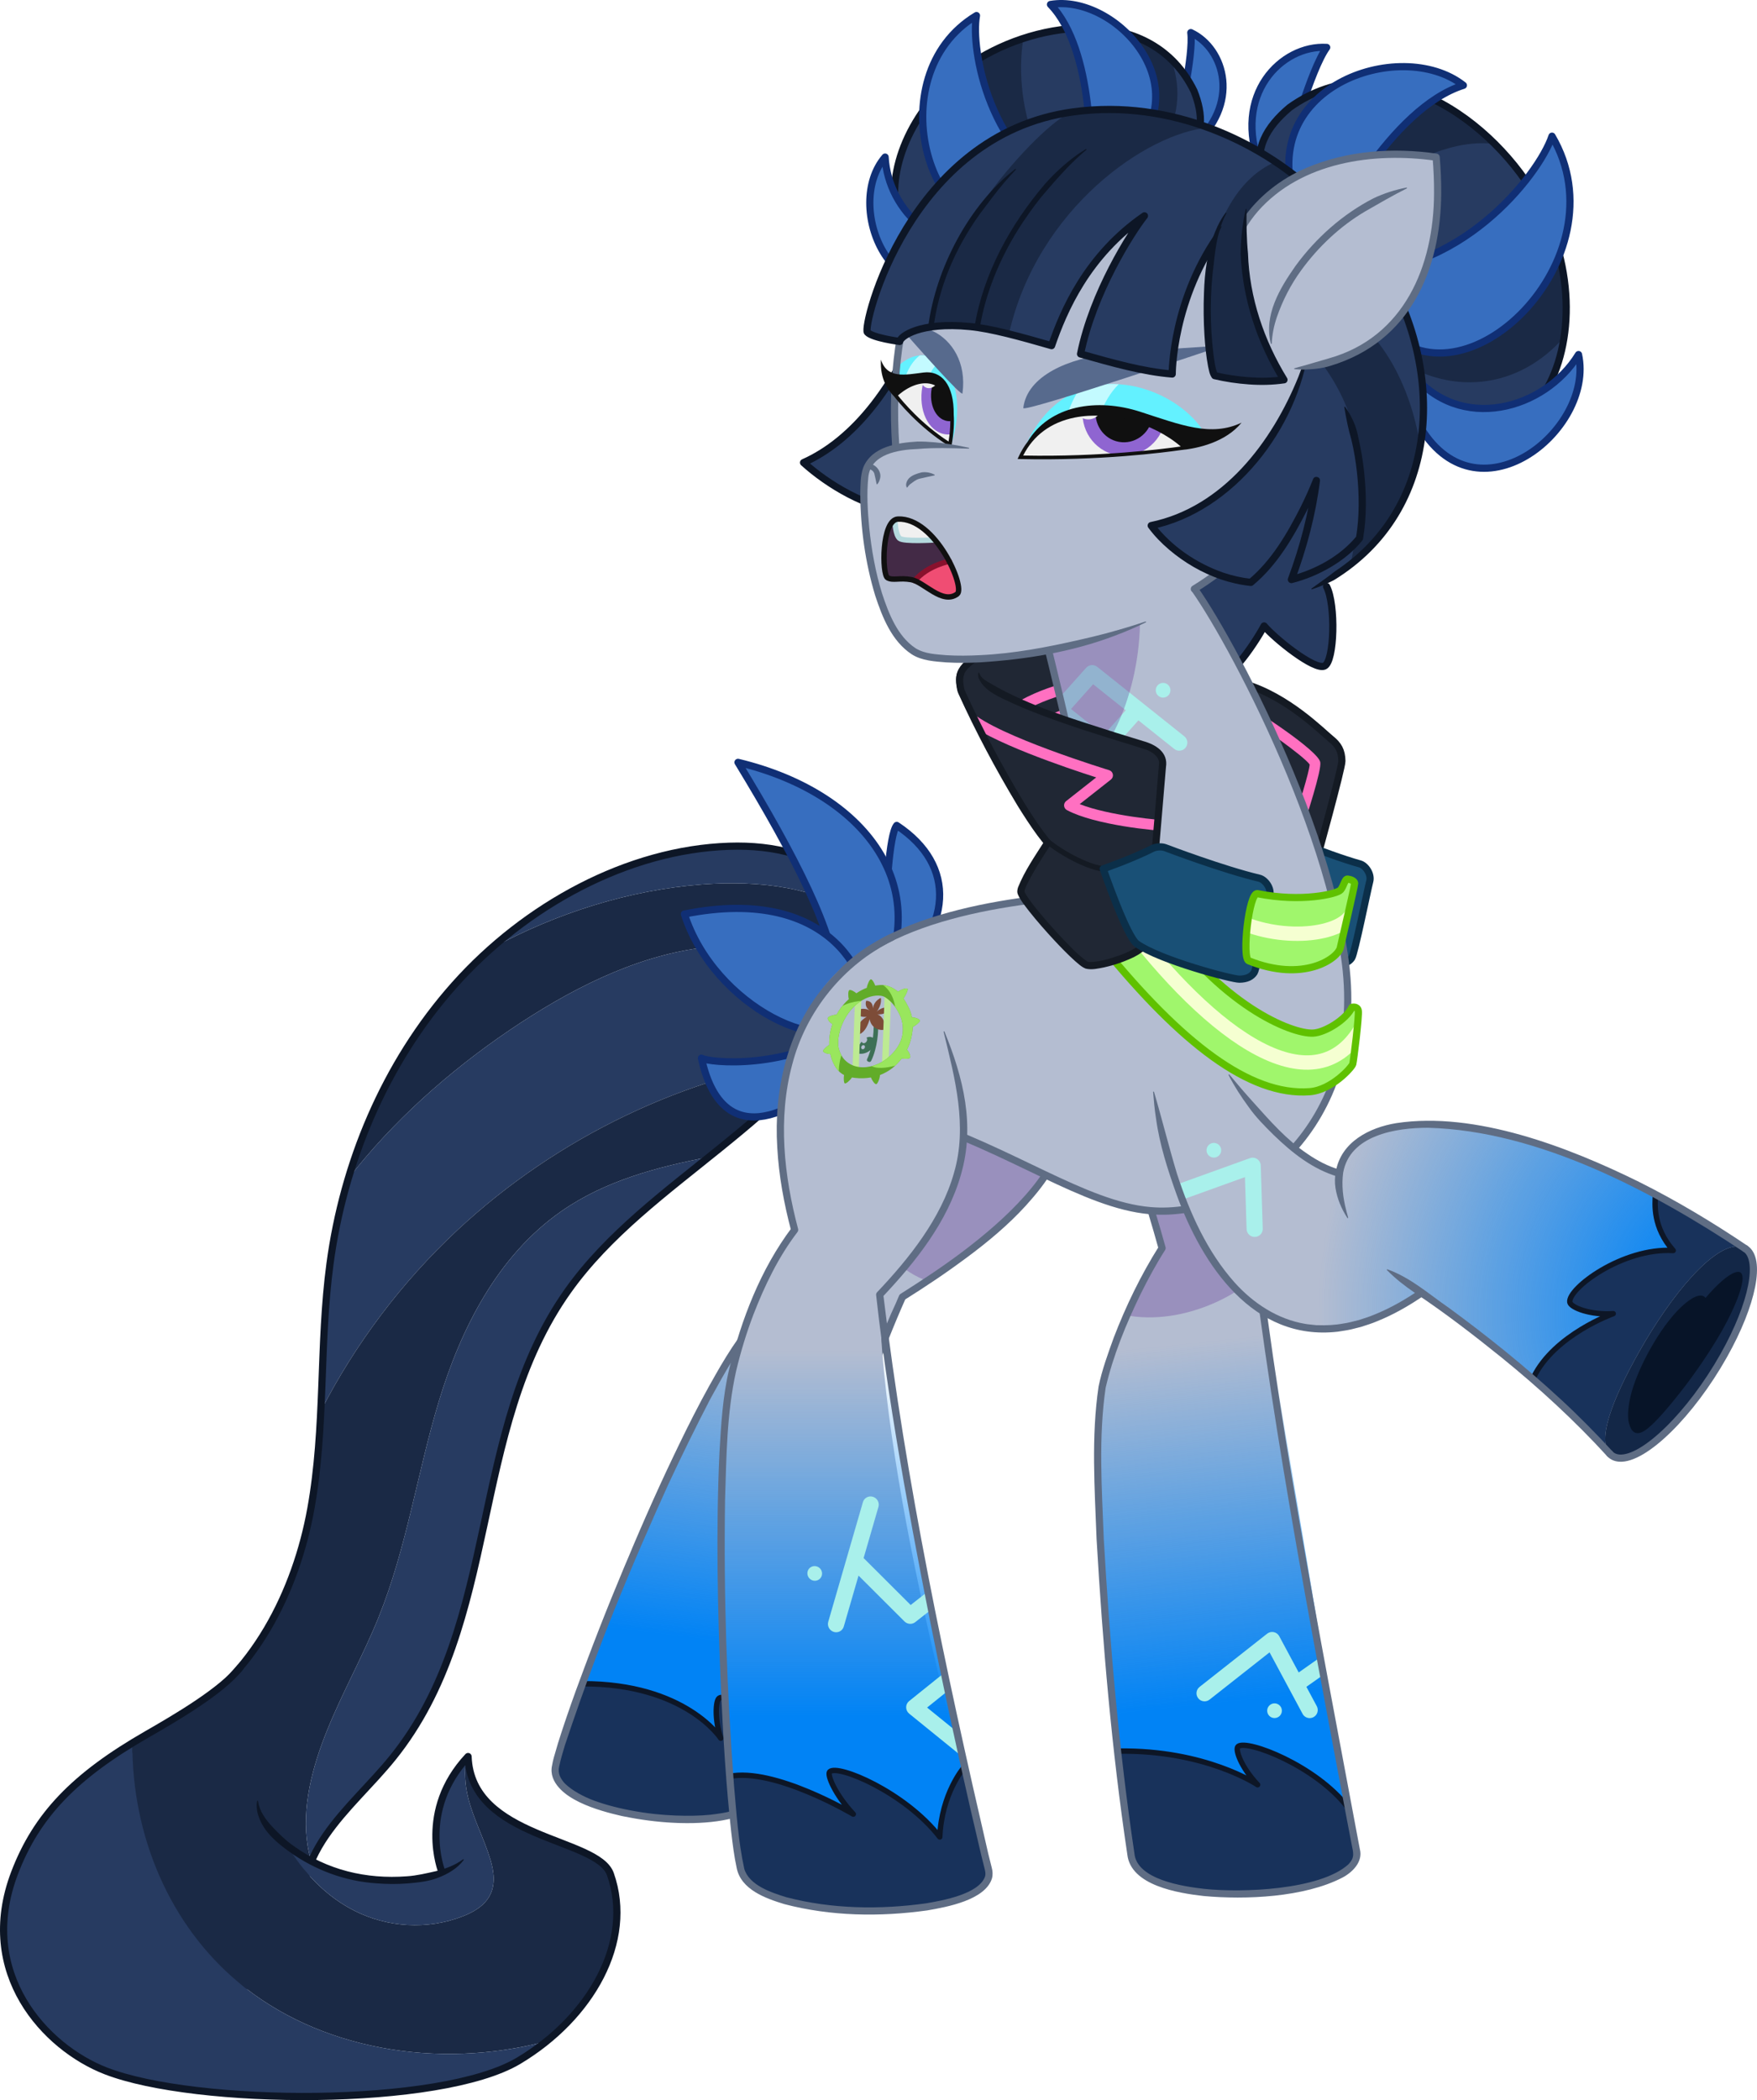 <?xml version="1.0" encoding="UTF-8"?>
<svg xmlns="http://www.w3.org/2000/svg" xmlns:xlink="http://www.w3.org/1999/xlink" viewBox="0 0 4078.468 4873.186">
<svg xmlns="http://www.w3.org/2000/svg" xmlns:xlink="http://www.w3.org/1999/xlink" viewBox="0 0 978.832 1169.565">
  <defs>
    <clipPath id="clippath">
      <path d="M622.261,352.662c-32.9-2.347-81.741,7.61-87.003,22.168-1.137,3.144-.312,6.656.107,8.999.286,1.597,13.623,29.782,28.247,54.924,84.761,3.408,74.79-12.323,58.649-86.092Z" fill="none"/>
    </clipPath>
    <filter id="outer-glow-1" x="525.669" y="356.187" width="123.12" height="92.4" filterUnits="userSpaceOnUse">
      <feOffset dx="0" dy="0"/>
      <feGaussianBlur result="blur" stdDeviation="6"/>
      <feFlood flood-color="#ff43b3" flood-opacity="1"/>
      <feComposite in2="blur" operator="in"/>
      <feComposite in="SourceGraphic"/>
    </filter>
    <filter id="outer-glow-2" x="538.629" y="368.907" width="114" height="86.88" filterUnits="userSpaceOnUse">
      <feOffset dx="0" dy="0"/>
      <feGaussianBlur result="blur-2" stdDeviation="6"/>
      <feFlood flood-color="#ff43b3" flood-opacity="1"/>
      <feComposite in2="blur-2" operator="in"/>
      <feComposite in="SourceGraphic"/>
    </filter>
    <clipPath id="clippath-1">
      <path d="M693.553,380.952c23.7,6.94,43.047,27.382,47.67,31.099,4.27,3.433,6.239,5.962,6.355,11.802.078,3.937-14.169,55.302-14.169,55.302l-61.573-100.029,21.717,1.826Z" fill="none"/>
    </clipPath>
    <filter id="outer-glow-3" x="669.275" y="372.874" width="84.48" height="115.68" filterUnits="userSpaceOnUse">
      <feOffset dx="0" dy="0"/>
      <feGaussianBlur result="blur-3" stdDeviation="6"/>
      <feFlood flood-color="#ff43b3" flood-opacity="1"/>
      <feComposite in2="blur-3" operator="in"/>
      <feComposite in="SourceGraphic"/>
    </filter>
    <linearGradient id="linear-gradient" x1="659.162" y1="683.055" x2="683.061" y2="995.393" gradientTransform="translate(-23.477 19.673) rotate(-1.627)" gradientUnits="userSpaceOnUse">
      <stop offset=".206" stop-color="#0183f5" stop-opacity="0"/>
      <stop offset=".849" stop-color="#0183f5"/>
    </linearGradient>
    <clipPath id="clippath-2">
      <polygon points="727.778 880.413 745.539 974.065 622.03 962.768 614.999 891.417 727.778 880.413" fill="none"/>
    </clipPath>
    <filter id="outer-glow-4" x="648.549" y="890.667" width="121.68" height="84.24" filterUnits="userSpaceOnUse">
      <feOffset dx="0" dy="0"/>
      <feGaussianBlur result="blur-4" stdDeviation="6"/>
      <feFlood flood-color="#40dbff" flood-opacity="1"/>
      <feComposite in2="blur-4" operator="in"/>
      <feComposite in="SourceGraphic"/>
    </filter>
    <linearGradient id="linear-gradient-2" x1="449.83" y1="681.697" x2="449.83" y2="967.099" gradientTransform="translate(159.15 -47.27) rotate(7.135) skewX(-3.661)" gradientUnits="userSpaceOnUse">
      <stop offset=".206" stop-color="#0183f5" stop-opacity="0"/>
      <stop offset=".849" stop-color="#0183f5"/>
    </linearGradient>
    <clipPath id="clippath-3">
      <polygon points="585.839 370.385 603.397 437.035 712.043 414.882 672.681 338.942 585.839 370.385" fill="none"/>
    </clipPath>
    <filter id="outer-glow-5" x="547.149" y="355.347" width="129.36" height="79.68" filterUnits="userSpaceOnUse">
      <feOffset dx="0" dy="0"/>
      <feGaussianBlur result="blur-5" stdDeviation="5"/>
      <feFlood flood-color="#40dbff" flood-opacity="1"/>
      <feComposite in2="blur-5" operator="in"/>
      <feComposite in="SourceGraphic"/>
    </filter>
    <filter id="outer-glow-6" x="628.749" y="365.187" width="38.4" height="38.4" filterUnits="userSpaceOnUse">
      <feOffset dx="0" dy="0"/>
      <feGaussianBlur result="blur-6" stdDeviation="5"/>
      <feFlood flood-color="#40dbff" flood-opacity="1"/>
      <feComposite in2="blur-6" operator="in"/>
      <feComposite in="SourceGraphic"/>
    </filter>
    <linearGradient id="linear-gradient-3" x1="465.476" y1="686.574" x2="465.476" y2="1003.699" gradientTransform="translate(-199.384 0) skewX(14.136)" xlink:href="#linear-gradient"/>
    <clipPath id="clippath-4">
      <path d="M525.927,574.582c17.433,54.032,22.288,85.6-35.842,146.453,11.551,109.038,52.924,290.533,60.591,320.015,7.668,29.481-129.688,32.082-137.946.333-8.257-31.749-17.253-223.452-5.082-276.238,12.17-52.786,35.041-80.218,35.041-80.218" fill="none"/>
    </clipPath>
    <filter id="outer-glow-7" x="431.589" y="815.307" width="134.16" height="183.6" filterUnits="userSpaceOnUse">
      <feOffset dx="0" dy="0"/>
      <feGaussianBlur result="blur-7" stdDeviation="6"/>
      <feFlood flood-color="#40dbff" flood-opacity="1"/>
      <feComposite in2="blur-7" operator="in"/>
      <feComposite in="SourceGraphic"/>
    </filter>
    <radialGradient id="radial-gradient" cx="982.452" cy="731.081" fx="982.452" fy="731.081" r="312.507" gradientUnits="userSpaceOnUse">
      <stop offset=".151" stop-color="#0183f5"/>
      <stop offset=".794" stop-color="#0183f5" stop-opacity="0"/>
    </radialGradient>
    <clipPath id="clippath-5">
      <path d="M651.393,646.303c2.516,8.947,13.282,47.316,34.879,69.229,32.5-5.206,46.517-67.785,46.517-67.785l-34.25-30.614c-21.424-4.66-49.662,12.674-47.146,29.169Z" fill="none"/>
    </clipPath>
    <filter id="outer-glow-8" x="625.989" y="618.267" width="95.52" height="88.8" filterUnits="userSpaceOnUse">
      <feOffset dx="0" dy="0"/>
      <feGaussianBlur result="blur-8" stdDeviation="6"/>
      <feFlood flood-color="#40dbff" flood-opacity="1"/>
      <feComposite in2="blur-8" operator="in"/>
      <feComposite in="SourceGraphic"/>
    </filter>
    <clipPath id="clippath-6">
      <path d="M615.128,528.206c42.678,52.191,80.919,82.302,114.502,79.772,12.343-.93,23.495-13.585,23.999-15.417.504-1.832,3.619-27.175,3.062-29.778-.557-2.602-3.511-1.784-3.511-1.784-3.263,6.822-14.929,13.979-21.573,14.345-12.083.666-51.967-15.556-86.751-67.058l-29.728,19.921Z" fill="none"/>
    </clipPath>
    <filter id="outer-glow-9" x="605.075" y="490.114" width="173.28" height="120.72" filterUnits="userSpaceOnUse">
      <feOffset dx="0" dy="0"/>
      <feGaussianBlur result="blur-9" stdDeviation="5"/>
      <feFlood flood-color="#edff85" flood-opacity="1"/>
      <feComposite in2="blur-9" operator="in"/>
      <feComposite in="SourceGraphic"/>
    </filter>
    <clipPath id="clippath-7">
      <path d="M535.17,375.234c-1.137,3.144-.312,6.656.107,8.999.419,2.343,28.913,61.877,48.365,85.126,0,0-14.992,22.485-14.937,27.18.055,4.695,31.386,39.542,36.882,41.042s30.451-5.841,32.525-12.519,9.233-95.595,9.578-99.512c.345-3.917-2.474-7.406-7.766-9.691-5.291-2.285-96.375-27.028-94.586-41.137" fill="none"/>
    </clipPath>
    <filter id="outer-glow-10" x="517.595" y="377.434" width="154.56" height="103.44" filterUnits="userSpaceOnUse">
      <feOffset dx="0" dy="0"/>
      <feGaussianBlur result="blur-10" stdDeviation="6"/>
      <feFlood flood-color="#ff43b3" flood-opacity="1"/>
      <feComposite in2="blur-10" operator="in"/>
      <feComposite in="SourceGraphic"/>
    </filter>
    <clipPath id="clippath-8">
      <path d="M700.506,497.685c24.65,4.965,44.49.162,46.341-2.074,1.851-2.236,2.367-6.174,3.87-6.045s3.954.997,3.97,2.367c.016,1.369-8.02,35.984-8.02,35.984-1.616,6.14-20.653,19.304-50.973,7.175-3.961-1.584.122-38.246,4.812-37.406Z" fill="none"/>
    </clipPath>
    <filter id="outer-glow-11" x="660.635" y="478.234" width="121.68" height="69.84" filterUnits="userSpaceOnUse">
      <feOffset dx="0" dy="0"/>
      <feGaussianBlur result="blur-11" stdDeviation="8"/>
      <feFlood flood-color="#fffb7d" flood-opacity="1"/>
      <feComposite in2="blur-11" operator="in"/>
      <feComposite in="SourceGraphic"/>
    </filter>
    <clipPath id="clippath-9">
      <path d="M508.083,566.618c-.421-2.072-1.146-4.079-2.183-6.114-.741-1.454-1.596-3.004-2.559-4.456,1.223-1.731,2.537-4.519,2.279-5.275-.288-.842-3.773.286-5.316,1.567-.15-.14-.301-.275-.455-.404-1.897-1.604-5.684-3.584-9.146-3.378-1.079.064-2.11.174-3.106.335-.577-1.646-1.694-3.482-2.387-3.511-.751-.031-2.02,2.808-2.333,4.752-1.93.723-3.815,1.714-5.784,3.026-1.225-1.084-3.201-2.101-3.913-1.767-.746.35-.799,3.314-.282,5.005-2.161,1.95-4.1,4.212-5.692,6.708-.418.656-.808,1.327-1.177,2.008-1.65.042-4.372.893-4.835,1.708-.437.769,1.176,2.754,2.564,3.495-1.297,3.819-1.896,7.805-1.777,11.619-1.511.933-3.296,2.539-3.414,3.316-.131.865,2.361,1.776,4.009,1.678.359,1.676.874,3.284,1.554,4.79,1.152,2.552,2.764,4.857,4.978,6.322.358.237.73.448,1.112.641-.27,1.824-.178,4.221.372,4.636.605.456,2.993-1.624,4.01-3.265.562.099,1.129.179,1.699.244,2.866.326,5.887.281,8.895-.244.608,1.643,2.097,3.751,2.9,3.731.832-.02,2.076-3.231,2.149-5.099,2.31-.867,4.552-2.068,6.641-3.66,2.033-1.55,3.86-3.437,5.428-5.546,1.667.326,4.014.248,4.608-.374.635-.664-.46-3.251-1.65-4.474,1.086-2.202,1.913-4.52,2.437-6.86.464-2.069.73-3.995.796-5.828,1.701-.917,3.778-2.573,3.95-3.404.192-.929-2.572-2.001-4.37-1.921ZM495.065,588.75c-4.888,4.231-11.033,6.168-16.453,5.486-3.022-.38-5.742-1.702-7.848-3.809-1.671-1.671-2.804-3.886-3.458-6.347-.619-2.33-.413-5.572.144-8.144,1.19-5.499,3.956-10.964,7.992-15.042,1.947-1.967,4.187-3.586,6.555-4.735,3.44-1.67,8.479-2.583,11.355-.633,3.463,2.348,5.481,5.003,7.548,8.927,2.326,4.416,2.974,10.288.746,15.629-1.411,3.382-3.857,6.311-6.581,8.669Z" fill="none"/>
    </clipPath>
    <clipPath id="clippath-10">
      <path d="M572.119,143.517c-91.739,27.812-93.303-66.55-29.908-108.861,36.625-23.975,99.565-31.855,122.995,16.091,5.095,12.911,5.703,25.428-4.871,34.417l-88.216,58.353Z" fill="none"/>
    </clipPath>
    <clipPath id="clippath-11">
      <path d="M763.68,211.356c81.037,82.07,136.859-16.809,94.115-97.938-24.964-46.375-86.992-90.838-139.289-53.59-12.798,10.727-20.627,23.614-14.607,39.188l59.78,112.34Z" fill="none"/>
    </clipPath>
    <clipPath id="clippath-12">
      <path d="M730.795,327.96c68.085-33.403,79.438-113.664,38.936-179.879-63.476-44.638-139.709,117.092-146.748,160.356,4.982,16.411,90.561,24.75,107.812,19.523Z" fill="none"/>
    </clipPath>
    <clipPath id="clippath-13">
      <path d="M529.9,247.838c12.379-39.814-12.243-62.228-30.634-42.881l-.7,9.641,31.334,33.24Z" fill="none"/>
    </clipPath>
    <clipPath id="clippath-14">
      <path d="M672.681,244.267c-14.119-30.127-79.042-52.924-103.023,7.965l103.023-7.965Z" fill="none"/>
    </clipPath>
    <clipPath id="clippath-15">
      <path d="M660.068,249.315s-39.912,6.516-91.62,5.339c16.392-35.706,68.233-26.981,91.62-5.339Z" fill="none"/>
    </clipPath>
    <clipPath id="clippath-16">
      <path d="M498.894,220.128s11.75,15.871,30.301,27.417c6.603-37.479-14.606-41.982-30.301-27.417Z" fill="none"/>
    </clipPath>
    <clipPath id="clippath-17">
      <path d="M680.965,128.056c-28.089,37.994-27.919,80.244-27.919,80.244-16.334-1.301-33.371-6.188-51.067-11.176,6.912-34.135,28.174-67.508,35.605-76.924-32.069,22.132-45.155,53.13-51.746,72.298-17.262-4.966-33.536-9.503-45.578-10.654-27.885-2.663-38.617,5.496-39.041,8.322,0,0-15.133-1.961-18.005-5.132-2.872-3.171,22.942-110.102,114.477-122.696,55.712-7.665,104.846,17.985,131.981,42.542" fill="none"/>
    </clipPath>
  </defs>
  <g isolation="isolate">
    <g id="_2" data-name="2">
      <g>
        <g id="tail">
          <g>
            <g>
              <path d="M479.431,511.156c3.622,13.754,1.585,27.939-2.244,39.191-21.596-19.504-54.731-26.647-86.653-22.456-37.769,4.96-74.016,23.693-106.73,45.867-33.603,22.78-65.21,50.867-89.837,82.75,11.592-39.005,31.162-76.579,59.297-108.117,6.252-7.015,12.949-13.694,20.025-19.978,37.018-20.104,77.523-32.808,117.918-35.862,31.656-2.378,64.6,1.428,88.225,18.605Z" fill="#1a2945"/>
              <path d="M477.187,550.347c-.178.534-.366,1.058-.553,1.582-4.892,13.473-12.568,25.761-21.878,37.186-72.399,9.771-144.284,44.103-199.763,95.797-31.29,29.151-57.2,63.692-76.277,100.884,1.311-27.326,1.456-54.639,5.124-82.029,2.121-15.788,5.483-31.639,10.126-47.259,24.628-31.884,56.234-59.97,89.837-82.75,32.714-22.174,68.962-40.907,106.73-45.867,31.922-4.191,65.058,2.952,86.653,22.456Z" fill="#273b61"/>
              <path d="M470.983,493.476c4.142,5.61,6.848,11.6,8.449,17.68-23.625-17.177-56.569-20.983-88.225-18.605-40.394,3.054-80.899,15.758-117.918,35.862,37.485-33.316,85.419-55.562,132.932-57.131,24.598-.81,50.22,4.687,64.762,22.193Z" fill="#273b61"/>
              <path d="M454.757,589.115c-15.099,18.529-34.498,34.763-53.275,49.972-2.179,1.76-4.367,3.521-6.555,5.272-28.735,5.545-57.595,13.077-82.135,30.144-35.801,24.904-56.256,66.013-68.334,105.979-12.087,39.957-17.752,81.07-33.556,120.214-8.532,21.126-19.902,41.383-28.493,62.49-8.602,21.118-14.414,43.744-11.009,64.792.477,2.919,1.149,5.804,2.04,8.616-5.427,12.471-7.298,25.867-2.16,36.93,1.2,27.416-82.877,56.388-128.819,48.634-23.072-11.528-36.17-37.923-32.047-64.604,3.308-21.381,16.565-41.535,32.95-57.653,16.394-16.117,35.112-31.061,55.204-42.101,42.811-23.524,66.378-72.05,74.608-117.563,3.281-18.158,4.672-36.3,5.541-54.442,19.077-37.192,44.986-71.733,76.277-100.884,55.479-51.694,127.364-86.026,199.763-95.797Z" fill="#1a2945"/>
              <path d="M312.792,674.504c24.54-17.068,53.4-24.599,82.135-30.144-28.366,22.73-57.677,45.193-78.472,74.411-55.627,78.202-37.163,184.983-97.59,260.034-12.005,14.895-26.683,27.865-37.477,43.543-3.074,4.469-5.795,9.285-7.948,14.248-.89-2.812-1.562-5.698-2.04-8.616-3.405-21.047,2.408-43.674,11.009-64.792,8.59-21.108,19.961-41.364,28.493-62.49,15.804-39.144,21.469-80.256,33.556-120.214,12.078-39.967,32.533-81.075,68.334-105.979Z" fill="#273b61"/>
            </g>
            <path d="M171.279,1073.528c-7.182-15.469-.675-35.503,10.112-51.183,10.787-15.68,25.472-28.644,37.471-43.545,60.432-75.049,41.963-181.832,97.597-260.03,22.397-31.48,54.683-55.108,85.025-79.686,30.342-24.578,62.314-51.814,75.149-87.157,5.934-16.339,8.317-39.529-5.646-58.45-14.544-17.512-40.172-23.003-64.768-22.192-56.485,1.862-113.553,32.935-152.956,77.105-39.403,44.17-62.014,100.182-69.418,155.377-6.113,45.574-2.45,90.953-10.674,136.468-8.223,45.514-31.797,94.038-74.607,117.564-20.085,11.038-38.805,25.987-55.197,42.102-16.392,16.115-29.645,36.276-32.948,57.651-4.124,26.686,8.968,53.078,32.044,64.602,45.94,7.757,130.019-21.217,128.816-48.626Z" fill="none" stroke="#0d1626" stroke-linecap="round" stroke-linejoin="round" stroke-width="4"/>
          </g>
          <g>
            <path d="M495.408,547.267c35.316-29.794,37.966-65.218,4.163-87.57-4.251,4.962-6.233,40.462-5.506,49.899.727,9.436,1.343,37.671,1.343,37.671Z" fill="#376ebf" stroke="#102f75" stroke-linecap="round" stroke-linejoin="round" stroke-width="4"/>
            <path d="M483.423,560.409c42.096-61.462,1.312-118.245-72.284-135.846,31.773,52.156,54.194,96.095,54.563,121.293.369,25.198,17.72,14.553,17.72,14.553Z" fill="#376ebf" stroke="#102f75" stroke-linecap="round" stroke-linejoin="round" stroke-width="4"/>
            <path d="M482.022,565.152c4.285-15.967-15.719-73.134-100.753-56.119,16.369,51.216,80.649,83.478,100.753,56.119Z" fill="#376ebf" stroke="#102f75" stroke-linecap="round" stroke-linejoin="round" stroke-width="4"/>
            <path d="M474.399,571.798c-35.382,24.499-79.438,20.054-83.626,17.505,10.948,49.88,47.513,36.34,82.701,1.972l.926-19.477Z" fill="#376ebf" stroke="#102f75" stroke-linecap="round" stroke-linejoin="round" stroke-width="4"/>
          </g>
        </g>
        <g id="body">
          <g>
            <path d="M739.038,326.642c5.178,9.899,4.43,41.764-1.186,44.287-5.616,2.523-27.777-15.344-33.604-22.341-6.663,12.305-20.46,31.075-26.453,29.78-5.992-1.295-18.168-19.673-23.786-36.9l-49.257-58.659c61.965-35.343,123.924,21.283,133.181,41.433" fill="#273b61"/>
            <path d="M739.038,326.642c5.178,9.899,4.43,41.764-1.186,44.287-5.616,2.523-27.777-15.344-33.604-22.341-6.663,12.305-20.46,31.075-26.453,29.78-5.992-1.295-18.168-19.673-23.786-36.9l-49.257-58.659" fill="none" stroke="#0d1626" stroke-linecap="round" stroke-linejoin="round" stroke-width="4"/>
          </g>
          <g>
            <g>
              <path d="M622.261,352.662c-32.9-2.347-81.741,7.61-87.003,22.168-1.137,3.144-.312,6.656.107,8.999.286,1.597,13.623,29.782,28.247,54.924,84.761,3.408,74.79-12.323,58.649-86.092Z" fill="#202734"/>
              <g clip-path="url(#clippath)">
                <g filter="url(#outer-glow-1)">
                  <path d="M546.746,430.393c-1.633.019-2.985-1.274-3.034-2.912-1.386-47.21,80.371-53.001,83.852-53.225,1.634-.106,3.078,1.147,3.185,2.801.107,1.653-1.147,3.08-2.8,3.187-.794.051-79.456,5.616-78.239,47.061.048,1.656-1.255,3.038-2.911,3.087-.019.001-.036.001-.054.001Z" fill="#ff70c1"/>
                </g>
                <g filter="url(#outer-glow-2)">
                  <path d="M559.7,437.561c-1.633.019-2.985-1.274-3.034-2.912-1.239-42.22,71.63-47.383,74.732-47.582,1.634-.09,3.078,1.148,3.185,2.801.107,1.653-1.147,3.08-2.8,3.187-.702.045-70.19,4.962-69.119,41.418.048,1.656-1.255,3.038-2.911,3.087-.019.001-.036.001-.054.001Z" fill="#ff70c1"/>
                </g>
              </g>
              <path d="M622.261,352.662c-32.9-2.347-81.741,7.61-87.003,22.168-1.137,3.144-.312,6.656.107,8.999.286,1.597,13.623,29.782,28.247,54.924" fill="none" stroke="#141a23" stroke-linecap="round" stroke-linejoin="round" stroke-width="4"/>
            </g>
            <g>
              <path d="M693.553,380.952c23.7,6.94,43.047,27.382,47.67,31.099,4.27,3.433,6.239,5.962,6.355,11.802.078,3.937-14.169,55.302-14.169,55.302l-61.573-100.029,21.717,1.826Z" fill="#202734"/>
              <g clip-path="url(#clippath-1)">
                <g filter="url(#outer-glow-3)">
                  <path d="M720.6,470.432c-.328.004-.663-.046-.991-.157-1.571-.528-2.416-2.229-1.888-3.799,5.824-17.335,11.749-36.945,11.9-40.713-2.893-4.408-30.187-23.983-40.456-28.953-1.491-.722-2.115-2.516-1.394-4.007.723-1.492,2.517-2.114,4.007-1.394,7.14,3.455,42.422,26.459,43.745,33.045.861,4.29-7.221,29.367-12.115,43.933-.417,1.242-1.568,2.031-2.808,2.045ZM729.748,425.977l.001 0-.001-0Z" fill="#ff70c1"/>
                </g>
              </g>
              <path d="M693.553,380.952c23.7,6.94,43.165,26.76,47.788,30.476,4.27,3.433,6.121,6.584,6.236,12.424.078,3.937-14.169,55.302-14.169,55.302l-61.573-100.029,21.717,1.826Z" fill="none" stroke="#141a23" stroke-linecap="round" stroke-linejoin="round" stroke-width="4"/>
            </g>
            <g>
              <path d="M672.674,472.775s15.729-4.875,27.689-10.521c2.129-.73,4.818-.811,6.859.105,1.024.46,30.965,13.291,50.461,18.777,3.05.858,6.514,5.641,5.388,9.788-1.126,4.147-8.414,40.239-10.007,42.549s-4.182,3.55-8.274,3.449-42.945-12.112-55.25-21.718c-5.523-4.311-16.866-42.429-16.866-42.429Z" fill="#195076"/>
              <path d="M672.674,472.775s15.729-4.875,27.689-10.521c2.129-.73,4.818-.811,6.859.105,1.024.46,30.965,13.291,50.461,18.777,3.05.858,6.514,5.641,5.388,9.788-1.126,4.147-8.414,40.239-10.007,42.549s-4.182,3.55-8.274,3.449-42.945-12.112-55.25-21.718c-5.523-4.311-16.866-42.429-16.866-42.429Z" fill="none" stroke="#0b2f49" stroke-linecap="round" stroke-linejoin="round" stroke-width="4"/>
            </g>
          </g>
          <g>
            <g>
              <path d="M692.592,622.747c3.832,97.109,41.999,297.369,63.153,408.118,5.237,27.416-119.264,34.739-125.37,3.56-5.982-30.545-26.945-224.459-15.359-266.488,11.246-40.795,32.385-72.848,32.385-72.848,0,0-15.677-57.739-27.059-76.042" fill="#b4bdd1"/>
              <path d="M647.4,695.089c-16.194,22.901-34.098,71.732-34.901,88.839-2.712,57.825,11.304,200.363,11.304,200.363l128.079,27.305-52.789-315.334-51.694-1.173Z" fill="url(#linear-gradient)"/>
              <path d="M750.67,1006.294c-17.606-22.884-55.864-37.666-60.897-33.696-1.923,1.517,1.687,11.658,10.856,21.353,0,0-28.991-19.498-77.549-18.744,0,0,4.352,61.324,10.33,65.766,37.123,27.585,123.639,12.412,122.336-10.108-.216-3.739-5.075-24.571-5.075-24.571Z" fill="#18325b"/>
            </g>
            <g clip-path="url(#clippath-2)">
              <g filter="url(#outer-glow-4)">
                <path d="M751.408,917.269c-1.43-2.033-4.239-2.52-6.27-1.088l-21.624,15.23-10.837-20.191c-.629-1.172-1.744-2.006-3.046-2.278-1.306-.269-2.658.047-3.702.87l-37.646,29.648c-1.952,1.538-2.289,4.368-.752,6.32s4.367,2.289,6.32.752l33.434-26.331,18.384,34.252c.761,1.421,2.177,2.266,3.675,2.364.812.053,1.649-.113,2.417-.527,2.19-1.175,3.013-3.903,1.837-6.092l-5.796-10.799,22.518-15.86c2.032-1.431,2.519-4.238,1.088-6.27Z" fill="#a9f0eb"/>
                <circle cx="710.046" cy="952.712" r="4.094" transform="translate(-476.766 1010.171) rotate(-56.075)" fill="#a9f0eb"/>
              </g>
            </g>
            <path d="M626.732,732.364c33.384,6.537,66.837-13.297,74.354-23.732l-9.073-62.087-56.844,14.183,12.232,34.361-20.669,37.275Z" fill="#5b268e" mix-blend-mode="multiply" opacity=".3"/>
            <g>
              <path d="M623.078,975.207c48.559-.754,77.549,18.744,77.549,18.744-9.169-9.695-12.779-19.836-10.856-21.353,5.033-3.97,43.292,10.812,60.897,33.696" fill="none" stroke="#0d1626" stroke-linecap="round" stroke-linejoin="round" stroke-width="3"/>
              <path d="M692.842,622.737c1.447,14.048,3.19,28.013,4.905,42.011,12.714,121.121,36.822,241.969,59.187,361.685.001-0.0.662,3.464.662,3.464,1.805,7.043-4.247,12.92-9.855,15.824-21.167,10.933-53.746,12.362-77.227,10.183-14.016-1.597-40.572-5.755-42.48-23.13-8.716-58.238-13.71-116.935-17.128-175.696-1.059-28.287-3.045-56.755,1.121-84.965,1.912-9.248,5.275-18.392,8.479-27.258,6.814-17.729,15.085-34.752,25.224-50.867 0-0-.26,1.625-.26,1.625-1.778-6.465-3.662-12.934-5.602-19.369-2.831-9.681-6.164-19.188-9.389-28.734-3.056-9.583-6.009-19.235-10.35-28.332-.065-.125-.013-.279.113-.34.111-.054.241-.019.312.076,4,5.504,6.998,11.685,9.778,17.868,5.699,12.305,9.325,25.403,13.365,38.305,1.952,6.471,3.837,12.945,5.634,19.478.156.566.05,1.142-.244,1.6-4.978,7.797-9.468,16.085-13.617,24.446-8.111,16.664-15.302,34.156-19.508,52.231-4.067,27.676-2.112,56.102-1.059,84.033,3.402,58.544,8.397,117.196,17.07,175.198,1.242,14.707,27.148,18.533,38.953,19.853,20.872,2.261,64.152.666,80.108-13.504,3.937-3.988,2.899-6.436,1.972-11.239 0.0 0-2.644-13.858-2.644-13.858-21.621-115.246-44.126-231.608-56.761-348.171-.691-9.265-1.111-18.962-1.265-28.255-.13-4.711-.051-9.432.006-14.142.002-.138.115-.249.253-.247.128.002.233.103.246.228h0Z" fill="#5f6d84"/>
            </g>
          </g>
          <g>
            <path d="M594.101,595.071c10.272,42.668-15.52,79.761-91.365,127.213-42.83,95.089-72.818,249.084-77.942,276.031-5.124,26.947-120.861,14.582-115.343-14.438,5.518-29.02,73.389-203.74,110.509-246.489,37.12-42.749,75.141-65.578,75.141-65.578l5.015-51.181s40.385-36.385,93.985-25.559c10.272,42.668-15.52,79.761-91.365,127.213-42.83,95.089-72.818,249.084-77.942,276.031-5.124,26.947-120.861,14.582-115.343-14.438,5.518-29.02,73.389-203.74,110.509-246.489,37.12-42.749,75.141-65.578,75.141-65.578l4.729-52.254" fill="#b4bdd1"/>
            <path d="M594.101,595.071c10.272,42.668-15.52,79.761-91.365,127.213-42.83,95.089-72.818,249.084-77.942,276.031-5.124,26.947-120.861,14.582-115.343-14.438,5.518-29.02,73.389-203.74,110.509-246.489,37.12-42.749,75.141-65.578,75.141-65.578" fill="url(#linear-gradient-2)"/>
            <path d="M429.739,973.325c-5.891-18.844-26.971-31.302-29.797-26.614s1.164,20.353,1.164,20.353c-14.614-19.899-51.565-31.059-76.751-29.376,0,0-13.383,37.776-14.771,45.522-1.389,7.746,2.751,12.02,8.155,15.172,5.404,3.152,15.914,10.017,52.001,14.535,36.088,4.517,53.122-7.476,54.585-13.628s5.414-25.965,5.414-25.965Z" fill="#18325b"/>
            <path d="M486.515,677.46c-3.161,16.154,18.592,32.197,30.114,35.885,0,0,59.374-36.518,71.597-68.752,0,0-42.349-19.057-89.957-17.418l-2.633,45.358-9.122,4.927Z" fill="#5b268e" mix-blend-mode="multiply" opacity=".3"/>
            <path d="M324.355,937.689c57.506-.168,77.191,30.334,77.191,30.334-3.542-10.462-2.85-20.932-.925-22.278,4.163-2.909,20.712,9.031,29.265,26.875" fill="none" stroke="#0d1626" stroke-linecap="round" stroke-linejoin="round" stroke-width="3"/>
            <path d="M594.344,595.012c16.868,59.717-47.637,101.121-90.547,128.967-0-0.0.762-.874.762-.874-6.703,14.982-12.682,30.303-18.219,45.783-25.894,73.776-43.873,150.175-59.012,226.82 0.0 0-.583,3.042-.583,3.042-1.758,8.252-10.918,11.828-18.036,13.719-20.462,4.737-41.856,2.99-62.256-1.108-12.45-2.853-37.57-9.488-39.165-24.649-.025-5.314,2.206-10.722,3.533-15.726,6.152-19.728,13.441-39.074,20.854-58.329,18.093-46.083,37.372-91.801,60.575-135.594,8-14.555,16.028-29.182,26.978-41.857,21.979-24.847,46.856-47.183,74.841-65.109 0.0 0-.961,1.52-.961,1.52l5.015-51.18c.039-.511.289-.98.652-1.291,26.221-21.685,62.002-32.97,95.72-26.033.787.158,1.372.761,1.549,1.492,1.663,6.953,2.496,14.168,2.119,21.367-2.115,36.764-32.27,63.405-59.549,84.331-11.247,8.44-22.938,16.228-34.819,23.678l.763-.874c-13.382,30.02-24.046,61.223-33.586,92.674-17.759,59.1-31.834,119.359-43.645,179.928 0.0 0-.583,3.042-.583,3.042-.645,3.561-3.252,6.671-6.066,8.602-21.514,14.087-75.821,7.401-98.118-3.868-7.55-3.605-17.157-10.68-14.996-20.368,1.788-8.242,4.463-16.005,7.076-23.946,16.15-46.836,34.977-92.665,55.615-137.695,10.484-22.451,21.362-44.806,34.36-65.961,4.403-7.022,9.026-14.005,14.612-20.308,16.413-18.677,34.625-35.757,54.401-50.828,6.611-5.025,13.308-9.837,20.44-14.281l-.962,1.534,4.729-52.254c.1-1.1,1.072-1.911,2.172-1.812,1.1.1,1.911,1.072,1.812,2.172l-4.729,52.254c-.06.662-.433,1.215-.962,1.535-13.762,8.689-26.813,18.875-39.107,29.596-12.356,10.777-23.958,22.413-34.781,34.717-10.638,12.306-18.636,26.861-26.467,41.119-32.153,61.994-59.085,126.942-81.128,193.199-1.184,3.906-2.354,7.861-3.156,11.738-.395,1.764-.27,3.371.331,4.989,2.191,5.247,7.476,8.421,12.519,11.019,21.05,10.702,73.633,17.198,94.027,4.188,2.208-1.572,3.933-3.523,4.454-6.107,0-0.0.581-3.029.581-3.029l2.38-12.145c18.505-88.704,39.062-177.893,75.13-261.345.169-.375.439-.672.764-.874,23.435-14.814,46.651-30.73,65.806-50.855,19.535-20.34,32.037-45.721,24.675-74.195 0.0 0,1.549,1.492,1.549,1.492-24.327-5.046-49.945-.092-71.743,11.476-7.201,3.806-14.343,8.359-20.507,13.608 0.0 0.0.652-1.291.652-1.291l-5.015,51.18c-.065.656-.436,1.203-.961,1.52-27.531,17.643-52.247,39.83-73.889,64.312-10.637,12.306-18.636,26.861-26.467,41.119-7.766,14.474-14.962,29.275-21.887,44.2-22.134,48.62-42.751,98.16-59.241,149-1.185,3.906-2.354,7.861-3.157,11.738-.848,3.606.757,6.838,3.276,9.431,16.385,15.529,59.091,19.582,81.066,17.307,8.377-1.012,21.347-2.785,26.141-10.347.78-1.152,1.14-3.952,1.427-5.331,15.179-76.852,33.2-153.413,59.172-227.41,5.952-15.708,11.362-32.1,19.097-46.952,11.813-7.405,23.418-15.139,34.544-23.488,23.243-17.606,50.294-41.874,57.442-71.089,2.437-10.115,2.291-20.662.202-30.884-.028-.135.06-.268.195-.295.129-.026.256.053.291.178h0Z" fill="#5f6d84"/>
          </g>
          <g>
            <path d="M508.079,622.602c55.87,17.992,95.865,48.389,132.573,51.609,53.976,4.735,120.263-47.821,108.899-137.781-11.363-89.96-79.94-208.844-90.357-215.905s-67.784-31.723-77.254,32.67c0,0,28.603,115.055,31.444,144.884-47.354,1.894-126.612,12.31-151.707,53.029-26.257,42.606,46.401,71.495,46.401,71.495Z" fill="#b4bdd1"/>
            <g clip-path="url(#clippath-3)">
              <g>
                <path d="M659.79,410.058l-48.523-38.691c-1.868-1.489-4.571-1.259-6.162.521l-15.496,17.351-19.969-15.922c-1.943-1.548-4.773-1.229-6.324.713-1.549,1.943-1.23,4.774.713,6.324l48.523,38.691c.827.659,1.817.981,2.804.981,1.24,0,2.473-.51,3.358-1.502l15.496-17.351,19.969,15.923c.829.661,1.819.981,2.803.981,1.322,0,2.633-.58,3.521-1.694,1.549-1.943,1.23-4.775-.713-6.324ZM614.836,409.355l-18.18-14.496,12.326-13.802,18.179,14.496-12.326,13.802Z" fill="#a9f0eb" filter="url(#outer-glow-5)"/>
                <circle cx="647.962" cy="384.411" r="4.094" fill="#a9f0eb" filter="url(#outer-glow-6)"/>
              </g>
            </g>
            <path d="M635.079,347.645c-.934,43.314-21.445,79.976-34.776,80.746l-16.665-66.659,51.441-14.086Z" fill="#5b268e" mix-blend-mode="multiply" opacity=".3"/>
            <path d="M508.079,622.602c55.87,17.992,95.865,48.389,132.573,51.609,53.976,4.735,120.263-47.821,108.899-137.781-11.363-89.96-79.94-208.844-90.357-215.905s-67.784-31.723-77.254,32.67c0,0,28.603,115.055,31.444,144.884-47.354,1.894-126.612,12.31-151.707,53.029-26.257,42.606,46.401,71.495,46.401,71.495Z" fill="none" stroke="#5f6d84" stroke-linecap="round" stroke-linejoin="round" stroke-width="4"/>
          </g>
          <g>
            <path d="M525.927,574.582c17.425,53.638,22.288,85.6-35.842,146.453.527,107.343,52.924,290.533,60.591,320.015,7.668,29.481-129.688,32.082-137.946.333-8.257-31.749-17.253-223.452-5.082-276.238,12.17-52.786,35.041-80.218,35.041-80.218-20.514-67.519.611-136.222,39.41-154.366" fill="#b4bdd1"/>
            <path d="M525.927,574.582c15.842,54.426,22.288,85.6-35.842,146.453,11.551,109.038,52.924,290.533,60.591,320.015,7.668,29.481-129.688,32.082-137.946.333-8.257-31.749-17.253-223.452-5.082-276.238,12.17-52.786,42.712-82.233,42.712-82.233" fill="url(#linear-gradient-3)"/>
            <g clip-path="url(#clippath-4)">
              <g filter="url(#outer-glow-7)">
                <path d="M546.739,868.708c-1.556-1.966-4.389-2.327-6.327-.809l-33.076,25.941-26.21-26.148,8.258-28.494c.688-2.375-.69-4.894-3.078-5.626-2.392-.73-4.883.601-5.571,2.976l-19.314,66.645c-.688,2.375.69,4.894,3.078,5.626.444.136.892.2,1.331.2,1.923,0,3.68-1.242,4.24-3.176l8.225-28.38,25.596,25.536c.891.89,2.064,1.344,3.234,1.344.966,0,1.93-.31,2.734-.939l36.19-28.384c1.938-1.521,2.248-4.347.691-6.312Z" fill="#a9f0eb"/>
                <path d="M457.981,876.254c.042,2.261-1.757,4.094-4.019,4.094s-4.128-1.833-4.169-4.094,1.757-4.094,4.019-4.094,4.128,1.833,4.169,4.094Z" fill="#a9f0eb"/>
                <path d="M540.869,980.902c-1.007,0-2.026-.336-2.876-1.025l-31.471-25.517c-1.066-.864-1.693-2.158-1.705-3.519-.012-1.359.592-2.642,1.644-3.485l33.343-26.77c1.921-1.541,4.756-1.212,6.335.737,1.578,1.949,1.3,4.779-.621,6.321l-29.033,23.31,27.101,21.973c1.948,1.579,2.275,4.415.731,6.334-.87,1.081-2.148,1.641-3.447,1.641Z" fill="#a9f0eb"/>
              </g>
            </g>
            <path d="M537.133,985.867c-11.61,6.614-13.577,37.166-13.577,37.166-19.646-25.639-55.856-40.706-61.35-36.285-2.427,1.953,13.171,23.56,13.171,23.56-19.698-14.804-57.081-24.619-69.285-20.963,0,0,2.228,44.855,6.934,53.17s22.838,23.372,88.549,21.145c42.672-1.446,50.808-15.998,49.101-22.612s-13.544-55.182-13.544-55.182Z" fill="#18325b"/>
            <path d="M406.091,989.346c25.121-5.288,69.285,20.963,69.285,20.963-9.926-10.583-14.761-21.83-13.171-23.56,4.168-4.536,42.08,11.339,61.35,36.285,1.013-24.19,13.283-38.432,13.283-38.432" fill="none" stroke="#0d1626" stroke-linecap="round" stroke-linejoin="round" stroke-width="3"/>
            <path d="M526.165,574.506c10.52,25.765,17.19,52.16,9.146,79.781-7.592,26.504-25.237,48.45-43.78,68.13-0-0.0.542-1.594.542-1.594,12.505,104.771,34.668,208.673,58.468,311.42.001-0,1.591,6.392,1.591,6.392l.4,1.597c.525,1.907.626,3.997.076,5.929-3.786,12.048-25.221,15.905-36.05,17.768-26.423,3.678-53.674,3.291-79.587-3.503-10.435-3.181-24.235-8.072-26.588-20.247-1.416-6.553-2.223-13.188-3.011-19.809-2.927-26.34-4.462-52.791-5.713-79.242-1.881-44.081-2.886-88.249-.834-132.349.904-15.459,1.784-31.126,5.397-46.26,6.903-28.007,17.491-55.643,34.931-78.873 0.0 0-.396,1.797-.396,1.797-4.026-15.184-6.897-30.745-7.748-46.51-1.939-31.422,5.395-64.577,25.803-89.257,10.039-12.337,22.778-22.416,37.009-29.48.989-.491,2.189-.087,2.681.902.491.99.087,2.191-.904,2.682-27.681,13.503-48.61,39.343-56.281,69.148-8.033,29.956-4.575,61.795,3.304,91.483.173.654.004,1.311-.396,1.797-10.537,13.775-18.252,29.756-24.5,45.913-3.882,10.213-7.079,20.697-9.613,31.329-5.265,23.524-5.422,47.877-6.184,71.895-.814,52.791.974,105.672,4.932,158.317,1.423,15.774,2.403,31.706,5.797,47.183,2.784,9.111,15.008,13.149,23.409,15.734,25.212,6.617,52.135,6.99,77.877,3.398,9.26-1.562,29.388-5.191,32.81-14.88.574-1.726-.059-3.766-.496-5.47 0-0-1.602-6.437-1.602-6.437-16.236-68.392-30.696-138.021-43.033-207.206-6.093-34.749-11.649-69.613-15.527-104.736-.066-.601.143-1.168.526-1.577,9.215-9.717,17.971-19.889,25.499-30.893,7.48-10.99,13.773-22.855,17.339-35.573,7.658-25.979.509-52.884-5.771-78.546-.034-.134.047-.27.181-.304.124-.031.249.036.294.151h0Z" fill="#5f6d84"/>
          </g>
          <g>
            <g>
              <g>
                <path d="M972.339,695.407v-.01c-17.24-11.65-33.99-21.7-50.08-30.24-97.63-51.85-170.62-48.3-176.13-11.79l-.34-.03c-23.04-6.4-44.79-32.29-55.02-46.06-3.64-4.06-8.29-7.24-13.75-8.73-6.96-1.89-15.26-.78-21.65,3.75-6.38,4.53-10.38,12.62-8.87,19.55l-1.16.24c20.93,99.5,73.69,148.44,146.63,97.88,15.42,10.73,38.31,27.53,61.71,47.81,14.72,12.74,29.63,26.86,43.02,41.7.03.03.06.07.09.1,1.34,1.45,3.12,2.3,5.37,2.46,13.81.98,39.86-24.62,58.16-57.16,16.32-29.01,20.98-53.74,12.02-59.47Z" fill="#b4bdd1"/>
                <path d="M949.848,680.238c-39.935-29.467-184.016-88.774-203.719-26.871-17.177-4.186-30.905-18.42-30.905-18.42l-51.67,44.734c36.795,74.053,87.283,70.539,128.415,40.286,35.042,21.269,73.705,58.476,73.705,58.476l84.174-98.205Z" fill="url(#radial-gradient)"/>
                <path d="M968.449,694.177c-13.82-.97-37.14,26.38-55.44,58.93-15.27,27.13-23.06,48.77-16.31,56.37-13.39-14.84-28.3-28.96-43.02-41.7l.75-.87c11.65-23.71,44.31-35.32,44.31-35.32-12.85.93-23.67-3.45-24.17-6.32-1.33-7.51,29.35-30.52,57.58-28.83-11.38-13.03-10.5-24.49-9.89-31.28,16.09,8.54,32.84,18.59,50.08,30.24v.01c-1.09-.71-2.39-1.12-3.89-1.23Z" fill="#18325b"/>
                <path d="M972.339,695.407c8.96,5.73,4.3,30.46-12.02,59.47-18.3,32.54-44.35,58.14-58.16,57.16-2.25-.16-4.03-1.01-5.37-2.46-.03-.03-.06-.07-.09-.1-6.75-7.6,1.04-29.24,16.31-56.37,18.3-32.55,41.62-59.9,55.44-58.93,1.5.11,2.8.52,3.89,1.23Z" fill="#132747"/>
              </g>
              <g>
                <path d="M646.499,621.847c-1.51-6.93,2.49-15.02,8.87-19.55,6.39-4.53,14.69-5.64,21.65-3.75,5.46,1.49,10.11,4.67,13.75,8.73,1.02,1.12,1.95,2.32,2.8,3.56" fill="none"/>
                <path d="M854.429,766.907c11.65-23.71,44.31-35.32,44.31-35.32-12.85.93-23.67-3.45-24.17-6.32-1.33-7.51,29.35-30.52,57.58-28.83-11.38-13.03-10.5-24.49-9.89-31.28" fill="none"/>
                <path d="M896.789,809.577c1.34,1.45,3.12,2.3,5.37,2.46,13.81.98,39.86-24.62,58.16-57.16,16.32-29.01,20.98-53.74,12.02-59.47-1.09-.71-2.39-1.12-3.89-1.23-13.82-.97-37.14,26.38-55.44,58.93-15.27,27.13-23.06,48.77-16.31,56.37" fill="none"/>
                <path d="M972.339,695.397c-17.24-11.65-33.99-21.7-50.08-30.24-97.63-51.85-170.62-48.3-176.13-11.79-1.08,7.09.39,15.41,4.71,24.81" fill="none"/>
                <path d="M896.789,809.577c-.03-.03-.06-.07-.09-.1-13.39-14.84-28.3-28.96-43.02-41.7-23.4-20.28-46.29-37.08-61.71-47.81-11.74-8.19-19.15-12.85-19.15-12.85" fill="none"/>
                <path d="M642.659,608.127c.82,4.76,1.71,9.41,2.68,13.96,20.93,99.5,73.69,148.44,146.63,97.88" fill="none"/>
                <path d="M745.789,653.337c-23.04-6.4-44.79-32.29-55.02-46.06-3.89-5.23-6.11-8.72-6.11-8.72" fill="none"/>
              </g>
            </g>
            <path d="M958.969,741.696c-5.99,10.548-14.891,23.526-22.05,32.636-3.415,4.344-14.537,18.611-20.902,22.559-6.365,3.948-7.972-2.423-8.512-4.315-1.129-3.969-.403-11.876,2.434-20.468,4.755-14.408,16.665-35.924,28.637-46.021,5.857-4.938,9.802-5.651,11.597-3.274,6.303-7.399,12.481-12.965,16.652-14.248,8.524-2.616,2.186,15.443-7.857,33.131Z" fill="#071428"/>
            <g clip-path="url(#clippath-5)">
              <g filter="url(#outer-glow-8)">
                <path d="M701.037,688.368c-.576.296-1.223.472-1.913.494-2.484.079-4.561-1.872-4.641-4.356l-.918-28.954-43.383,15.627c-2.339.842-4.917-.371-5.759-2.709-.843-2.338.368-4.916,2.709-5.759l49.21-17.726c1.356-.488,2.863-.297,4.054.512s1.923,2.14,1.97,3.579l1.115,35.144c.056,1.794-.945,3.376-2.442,4.147Z" fill="#a9f0eb"/>
                <circle cx="676.248" cy="640.586" r="4.094" transform="translate(-146.124 1078.039) rotate(-71.459)" fill="#a9f0eb"/>
              </g>
            </g>
            <g>
              <path d="M854.433,766.911c11.641-23.715,44.303-35.325,44.303-35.325-12.845.928-23.662-3.454-24.169-6.319-1.329-7.512,29.354-30.524,57.585-28.834-11.387-13.024-10.207-25.576-9.898-31.278" fill="none" stroke="#0d1626" stroke-linecap="round" stroke-linejoin="round" stroke-width="3"/>
              <path d="M896.698,809.478c1.345,1.514,3.16,2.399,5.456,2.561,13.819.975,39.862-24.618,58.168-57.164,16.313-29.003,20.977-53.74,12.02-59.473" fill="none" stroke="#5f6d84" stroke-linecap="round" stroke-linejoin="round" stroke-width="4"/>
              <path d="M971.214,697.055c-50.402-33.488-114.015-67.333-175.572-68.985-17.91-.037-43.677,4.059-47.365,25.059-.927,6.867-.111,13.985,1.666,20.718.289,1.433.792,2.798,1.124,4.244.084.262-.33.428-.458.194-3.209-4.948-5.617-10.544-6.596-16.612-.487-3.03-.425-6.187.191-9.252,2.85-16.429,18.717-24.515,33.699-26.942,44.1-6.697,96.022,13.416,135.142,32.686,20.929,10.472,41.031,22.513,60.41,35.576,1.952,1.345.312,4.765-2.24,3.314h0Z" fill="#5f6d84"/>
              <path d="M895.306,810.914c-17.999-19.71-37.922-37.968-58.636-54.773-15.568-12.549-31.652-24.968-48.32-36.053-5.589-3.803-10.883-7.907-15.666-12.76-.193-.172.022-.527.266-.423,13.036,4.67,23.151,13.854,34.239,21.461,21.751,15.913,42.771,32.839,62.562,51.152,9.629,8.885,19.676,19.055,28.526,28.718,1.753,1.961-1.111,4.681-2.971,2.678h0Z" fill="#5f6d84"/>
              <path d="M642.903,608.083c4.535,15.291,8.25,30.579,12.853,45.773,7.105,21.719,16.767,43.241,32.078,60.41,10.35,11.51,23.883,20.438,39.253,23.005,1.685.318,3.578.405,5.287.633,0-0.0.883.098.883.098l.889.014c4.608.167,9.658-.067,14.189-.928,2.731-.337,6.051-1.303,8.724-1.95,2.627-.868,5.934-1.861,8.473-2.965,8.919-3.567,17.344-8.394,25.32-13.864.911-.625,2.156-.392,2.781.519s.393,2.156-.519,2.78c-8.166,5.599-16.831,10.573-26.102,14.281-2.645,1.151-6.098,2.191-8.84,3.092-1.107.257-4.309,1.097-5.47,1.372-2.409.549-4.989.874-7.424,1.275-47.129,5.42-75.412-36.963-89.682-76.061-4.982-13.884-9.595-28.06-11.577-42.724-.789-4.857-1.212-9.773-1.607-14.674-.011-.138.092-.259.23-.27.122-.01.232.071.262.185h0Z" fill="#5f6d84"/>
              <path d="M745.249,655.26c-13.898-4.085-25.332-13.165-35.537-23.038-5.014-4.944-10.011-9.948-14.074-15.707-4.158-5.666-8-11.558-11.192-17.822-.063-.124-.014-.275.11-.338.109-.056.239-.024.312.069,4.459,5.371,8.99,10.631,13.625,15.758,9.161,10.204,18.293,20.645,29.763,28.33,5.606,3.877,11.682,7.061,18.101,8.905,2.492.769,1.468,4.516-1.107,3.844h0Z" fill="#5f6d84"/>
            </g>
          </g>
          <g>
            <g>
              <path d="M615.128,528.206c42.678,52.191,80.919,82.302,114.502,79.772,12.343-.93,23.495-13.585,23.999-15.417.504-1.832,3.619-27.175,3.062-29.778-.557-2.602-3.511-1.784-3.511-1.784-3.263,6.822-14.929,13.979-21.573,14.345-12.083.666-51.967-15.556-86.751-67.058l-29.728,19.921Z" fill="#a0f66c"/>
              <g clip-path="url(#clippath-6)">
                <path d="M624.103,509.315c52.091,70.08,109.328,108.792,135.184,61.785" fill="none" filter="url(#outer-glow-9)" stroke="#f5ffd1" stroke-linecap="round" stroke-linejoin="round" stroke-width="8"/>
              </g>
              <path d="M615.128,528.206c42.678,52.191,80.919,82.302,114.502,79.772,12.343-.93,23.495-13.585,23.999-15.417.504-1.832,3.619-27.175,3.062-29.778-.557-2.602-3.511-1.784-3.511-1.784-3.263,6.822-14.929,13.979-21.573,14.345-12.083.666-51.967-15.556-86.751-67.058l-29.728,19.921Z" fill="none" stroke="#5fc100" stroke-linecap="round" stroke-linejoin="round" stroke-width="4"/>
            </g>
            <g>
              <path d="M535.303,376.102c-1.137,3.144-.445,5.788-.025,8.131.419,2.343,28.913,61.877,48.365,85.126,0,0-14.992,22.485-14.937,27.18.055,4.695,31.386,39.542,36.882,41.042s30.451-5.841,32.525-12.519,9.233-95.595,9.578-99.512c.345-3.917-2.474-7.406-7.766-9.691-5.291-2.285-96.375-27.028-94.586-41.137" fill="#202734"/>
              <g clip-path="url(#clippath-7)">
                <g filter="url(#outer-glow-10)">
                  <path d="M650.693,462.778c-6.233.075-40.759-3.265-56.319-11.632-.891-.479-1.48-1.375-1.568-2.382-.088-1.008.338-1.991,1.133-2.617l16.771-13.2c-15.776-5.038-60.665-20.084-73.935-32.222-1.222-1.118-1.308-3.016-.189-4.238,1.117-1.222,3.015-1.307,4.238-.189,14.852,13.584,76.466,32.428,77.086,32.617,1.069.325,1.869,1.218,2.076,2.316.206,1.098-.215,2.22-1.093,2.912l-17.386,13.684c16.269,6.442,46.053,9.24,49.147,8.964,1.637-.226,3.137.921,3.364,2.563.227,1.641-.939,3.158-2.58,3.385-.165.022-.416.036-.745.04Z" fill="#ff70c1"/>
                </g>
              </g>
              <path d="M614.6,483.861c-10.971-1.174-29.873-12.947-33.596-17.803" fill="none" stroke="#141a23" stroke-linecap="round" stroke-linejoin="round" stroke-width="3"/>
              <path d="M537.051,375.914c-.851,2.262-.329,5.476.223,8.025.248.578.553,1.335.819,1.916,9.538,20.686,20.259,40.921,32.017,60.427,4.638,7.57,9.52,15.027,15.067,21.793.581.696.608,1.675.13,2.393-4.778,7.362-9.629,14.768-13.421,22.643-.491,1.153-1.011,2.204-1.18,3.404,1.306,2.819,3.708,5.821,5.712,8.418,4.368,5.501,9.041,10.828,13.846,15.998,4.896,5.041,9.72,10.619,15.515,14.557.174.116.194.073.287.135.061.049.234.048.344.085l.484.05c5.877-.039,11.768-1.94,17.302-3.88,3.22-1.214,6.425-2.626,9.118-4.453,1.091-.682,2.408-1.845,2.847-2.874.329-1.195.649-3.53.826-4.829,3.682-31.213,6.001-62.788,8.694-94.139.553-3.886-3.736-6.964-7.49-8.228-1.522-.484-5.968-1.895-7.576-2.37-16.948-5.171-34.133-10.554-50.723-16.828-6.679-2.543-13.312-5.236-19.802-8.393-5.709-2.644-12.202-5.941-14.879-12.093-.339-.936-.484-2.044-.121-2.981.084-.245.478-.193.496.063.814,3.239,4.526,4.763,7.168,6.41,21.413,12.352,45.4,19.294,68.847,26.865,3.3,1.031,12.083,3.702,15.294,4.706,6.902,1.899,14.028,6.193,12.661,14.517-2.667,31.057-4.943,62.015-8.604,93.013-.236,1.572-.524,4.098-1.031,5.657-.492,1.285-1.248,2.173-1.993,2.9-3.521,3.279-8.068,5.138-12.33,6.803-3.424,1.271-6.905,2.318-10.481,3.116-3.309.627-6.864,1.549-10.267.692-2.458-.968-4.217-2.798-6.073-4.34-4.011-3.623-7.759-7.503-11.437-11.436-4.873-5.244-9.585-10.614-14.06-16.248-2.29-3.068-4.68-5.776-6.248-9.382-.211-.519-.34-1.161-.309-1.731.021-.696.247-1.506.452-2.165,3.713-9.289,9.503-17.511,14.807-25.882 0.0 0.0.13,2.393.13,2.393-1.396-1.795-2.841-3.562-4.193-5.381-3.707-5.038-7.931-11.532-11.217-16.889-12.112-20.145-23.162-40.894-32.876-62.298-.528-1.261-.732-2.562-.944-3.911-.358-2.328-.522-4.98.409-7.61.951-2.441,4.614-1.181,3.762,1.36h0Z" fill="#141a23"/>
            </g>
            <g>
              <path d="M614.6,483.861s15.848-5.45,27.827-11.533c2.143-.808,4.88-.988,6.993-.147,1.06.422,32.047,12.142,52.118,16.906,3.14.745,6.847,5.397,5.854,9.583-.994,4.186-7.083,40.522-8.62,42.888s-4.13,3.702-8.304,3.751-44.212-10.523-57.108-19.669c-5.788-4.105-18.76-41.779-18.76-41.779Z" fill="#195076"/>
              <path d="M614.6,483.861s15.848-5.45,27.827-11.533c2.143-.808,4.88-.988,6.993-.147,1.06.422,32.047,12.142,52.118,16.906,3.14.745,6.847,5.397,5.854,9.583-.994,4.186-7.083,40.522-8.62,42.888s-4.13,3.702-8.304,3.751-44.212-10.523-57.108-19.669c-5.788-4.105-18.76-41.779-18.76-41.779Z" fill="none" stroke="#0b2f49" stroke-linecap="round" stroke-linejoin="round" stroke-width="4"/>
            </g>
            <g>
              <path d="M700.506,497.685c24.65,4.965,44.49.162,46.341-2.074,1.851-2.236,2.367-6.174,3.87-6.045s3.954.997,3.97,2.367c.016,1.369-8.02,35.984-8.02,35.984-1.616,6.14-20.653,19.304-50.973,7.175-3.961-1.584.122-38.246,4.812-37.406Z" fill="#a0f66c"/>
              <g clip-path="url(#clippath-8)">
                <path d="M688.669,512.504c26.809,12.894,62.511,8.066,65.439-6.159" fill="none" filter="url(#outer-glow-11)" stroke="#f5ffd1" stroke-linecap="round" stroke-linejoin="round" stroke-width="8"/>
              </g>
              <path d="M700.506,497.685c24.65,4.965,44.49.162,46.341-2.074,1.851-2.236,2.367-6.174,3.87-6.045s3.954.997,3.97,2.367c.016,1.369-8.02,35.984-8.02,35.984-1.616,6.14-20.653,19.304-50.973,7.175-3.961-1.584.122-38.246,4.812-37.406Z" fill="none" stroke="#5fc100" stroke-linecap="round" stroke-linejoin="round" stroke-width="4"/>
            </g>
          </g>
        </g>
        <g id="cutie_mark" data-name="cutie mark">
          <g>
            <path d="M486.633,569.783c.463,5.857-1.097,15.171-3.542,19.961-.272.532-.124,1.134.33,1.342l.616.283c.455.209,1.044-.06,1.309-.599,3.415-6.944,4.367-17.19,3.679-21.608-.064-.414-.368-.693-.764-.697l-.49-.006c-.626-.007-1.189.653-1.136,1.323Z" fill="#3d7056"/>
            <path d="M487.455,578.924c-1.508-1.691-3.189-1.784-4.753-1.017.248.268.393.652.376,1.101-.035.949-.773,1.82-1.647,1.945-.652.093-1.195-.255-1.413-.831-1.669,1.961-2.87,4.581-3.017,6.354,5.23,1.768,10.869-2.496,10.455-7.551ZM480.771,584.336c-.584.082-1.038-.366-1.014-.999.023-.633.515-1.214,1.099-1.297.585-.083,1.04.364,1.017.999-.024.635-.517,1.215-1.101,1.297Z" fill="#3d7056"/>
            <path d="M482.831,566.279c-5.963,3.427-6.396,9.169-5.686,10.22,2.107-.346,5.269-1.703,7.336-8.867.968,5.478,6.441,6.604,8.5,5.669.496-5.373-2.762-8.356-4.486-8.429,5.467.523,7.483-3.159,7.483-3.159-1.811-1.652-6.052-.035-7.557,1.723,3.204-4.279,2.275-7.688,2.275-7.688,0,0-3.892,1.543-4.373,5.89-.049-4.638-3.764-4.287-3.764-4.287,0,0-1.354,3.264,1.978,5.365-3.927-2.175-8.524.278-8.526.346s1.393,3.729,6.819,3.217Z" fill="#7d4c38"/>
          </g>
          <g>
            <polygon points="478.385 596.573 474.868 597.023 476.377 555.367 479.919 554.769 478.385 596.573" fill="#bdea92"/>
            <polygon points="494.911 594.459 491.278 594.924 492.9 552.574 496.558 551.956 494.911 594.459" fill="#bdea92"/>
            <path d="M508.083,566.618c-.421-2.072-1.146-4.079-2.183-6.114-.741-1.454-1.596-3.004-2.559-4.456,1.223-1.731,2.537-4.519,2.279-5.275-.288-.842-3.773.286-5.316,1.567-.15-.14-.301-.275-.455-.404-1.897-1.604-5.684-3.584-9.146-3.378-1.079.064-2.11.174-3.106.335-.577-1.646-1.694-3.482-2.387-3.511-.751-.031-2.02,2.808-2.333,4.752-1.93.723-3.815,1.714-5.784,3.026-1.225-1.084-3.201-2.101-3.913-1.767-.746.35-.799,3.314-.282,5.005-2.161,1.95-4.1,4.212-5.692,6.708-.418.656-.808,1.327-1.177,2.008-1.65.042-4.372.893-4.835,1.708-.437.769,1.176,2.754,2.564,3.495-1.297,3.819-1.896,7.805-1.777,11.619-1.511.933-3.296,2.539-3.414,3.316-.131.865,2.361,1.776,4.009,1.678.359,1.676.874,3.284,1.554,4.79,1.152,2.552,2.764,4.857,4.978,6.322.358.237.73.448,1.112.641-.27,1.824-.178,4.221.372,4.636.605.456,2.993-1.624,4.01-3.265.562.099,1.129.179,1.699.244,2.866.326,5.887.281,8.895-.244.608,1.643,2.097,3.751,2.9,3.731.832-.02,2.076-3.231,2.149-5.099,2.31-.867,4.552-2.068,6.641-3.66,2.033-1.55,3.86-3.437,5.428-5.546,1.667.326,4.014.248,4.608-.374.635-.664-.46-3.251-1.65-4.474,1.086-2.202,1.913-4.52,2.437-6.86.464-2.069.73-3.995.796-5.828,1.701-.917,3.778-2.573,3.95-3.404.192-.929-2.572-2.001-4.37-1.921ZM495.065,588.75c-4.888,4.231-11.033,6.168-16.453,5.486-3.022-.38-5.742-1.702-7.848-3.809-1.671-1.671-2.804-3.886-3.458-6.347-.619-2.33-.413-5.572.144-8.144,1.19-5.499,3.956-10.964,7.992-15.042,1.947-1.967,4.187-3.586,6.555-4.735,3.44-1.67,8.479-2.583,11.355-.633,3.463,2.348,5.481,5.003,7.548,8.927,2.326,4.416,2.974,10.288.746,15.629-1.411,3.382-3.857,6.311-6.581,8.669Z" fill="#62ac29"/>
            <g clip-path="url(#clippath-9)">
              <path d="M483.133,557.384c-5.549-.417-13.961,1.607-17.595,5.568l-6.759,2.275-3.037,27.959,12.822,8.269c-3.878-6.24,2.547-20.422,2.547-20.422l12.022-23.649Z" fill="#99e65d"/>
              <path d="M489.662,547.375c7.167,2.848,9.354,11.838,9.204,16.418l-14.079,29.449c6.39,4.609,23.419-3.053,23.419-3.053l6.865-18.464-8.603-25.673-16.807,1.323Z" fill="#99e65d"/>
            </g>
          </g>
        </g>
        <g id="tail-2" data-name="tail">
          <g>
            <path d="M148.337,1016.283c2.952,4.08,7.06,8.059,11.808,11.693,9.295,15.424,21.966,28.515,37.831,36.398,17.753,8.81,39.683,10.664,59.902,2.804,5.755-2.241,11.722-5.606,14.833-11.245,3.52-6.364,2.44-13.819.53-20.198-3.537-11.849-9.465-22.573-12.455-34.659-1.698-6.854-2.278-14.487-.994-21.8.319-.35.638-.7.967-1.05,1.647,46.191,72.097,45.062,79.292,65.507,11.382,32.321-5.013,68.391-35.634,93.119-61.578,16.109-127.312,4.102-171.643-32.919-38.196-31.912-59.294-81.427-59.037-133.254,2.57-1.571,5.23-3.145,7.982-4.729,16.253-9.336,39.661-24.477,49.825-34.798l1.245-.927c16.264,22.1,22.282,57.598,15.547,86.058Z" fill="#1a2945"/>
            <path d="M304.417,1136.852c-4.829,3.893-10,7.508-15.486,10.785-43.576,26.044-179.899,25.081-229.971,5.674-33.863-13.132-72.066-54.533-50.857-110.214,11.456-30.053,30.714-51.097,65.635-72.419-.258,51.826,20.841,101.342,59.037,133.254,44.33,37.022,110.064,49.029,171.643,32.919Z" fill="#273b61"/>
            <path d="M246.274,1042.936l-.199-.664s-13.185-33.103,13.717-62.996c-1.284,7.314-.704,14.946.994,21.8,2.989,12.086,8.918,22.809,12.455,34.659,1.91,6.379,2.991,13.834-.53,20.198-3.111,5.639-9.078,9.004-14.833,11.245-20.22,7.859-42.15,6.005-59.902-2.804-15.865-7.883-28.536-20.974-37.831-36.398,9.077,6.96,20.496,12.687,30.676,15.579,16.317,4.632,39.625,5.35,55.453-.619Z" fill="#273b61"/>
          </g>
          <g>
            <path d="M246.077,1042.268s-13.499-33.875,14.684-64.038c1.646,46.185,72.09,45.057,79.29,65.507,13.171,37.412-10.857,79.843-51.114,103.902-43.578,26.043-179.905,25.079-229.973,5.669-33.861-13.127-72.067-54.527-50.857-110.208,12.293-32.273,33.589-54.162,73.615-77.149,16.254-9.335,42.17-24.467,51.933-37.232" fill="none" stroke="#0d1626" stroke-linecap="round" stroke-linejoin="round" stroke-width="4"/>
            <path d="M143.727,1003.062c.846,5.607,4.121,10.073,7.764,14.044,3.74,3.975,7.656,7.882,12.19,11.003,18.61,13.363,40.272,18.509,62.978,16.815,5.551-.364,10.93-1.667,16.259-2.868,5.313-1.32,10.487-3.232,15.061-6.583.111-.084.27-.063.354.048.068.089.064.213.003.301-3.471,4.731-8.852,7.84-14.268,9.902-5.493,2.172-11.372,2.664-17.102,3.188-5.764.45-11.542.39-17.286-.066-17.362-1.128-34.185-7.379-48.32-17.48-7.1-5.081-14.227-11.021-17.211-19.548-1.039-2.793-1.455-5.898-.922-8.773.042-.277.478-.26.5.016h0Z" fill="#0d1626"/>
          </g>
        </g>
        <g id="head">
          <g>
            <path d="M663.739,81.694c27.989-23.257,18.617-54.692-.334-63.535,1.631,12.616-6.76,48.084-6.76,48.084l7.094,15.45Z" fill="#376ebf" stroke="#102f75" stroke-linecap="round" stroke-linejoin="round" stroke-width="4"/>
            <g>
              <path d="M572.119,143.517c-91.739,27.812-93.303-66.55-29.908-108.861,36.625-23.975,99.565-31.855,122.995,16.091,5.095,12.911,5.703,25.428-4.871,34.417l-88.216,58.353Z" fill="#273b61"/>
              <g clip-path="url(#clippath-10)">
                <path d="M600.978,113.334c-38.72-32.027-36.55-93.743-24.004-111.392-24.796,7.202-56.331,32.177-56.636,52.052-.305,19.875,21.918,65.718,46.261,75.581,24.342,9.863,34.379-16.242,34.379-16.242Z" fill="#1a2945"/>
                <path d="M641.972,15.6c20.057,23.008,21.668,62.374-16.268,84.668l-9.85-90.928,26.118,6.26Z" fill="#1a2945"/>
              </g>
              <path d="M572.119,143.517c-91.739,27.812-93.303-66.55-29.908-108.861,36.625-23.975,99.565-31.855,122.995,16.091,5.095,12.911,5.703,25.428-4.871,34.417l-88.216,58.353Z" fill="none" stroke="#0d1626" stroke-linecap="round" stroke-linejoin="round" stroke-width="4"/>
            </g>
            <path d="M625.547,89.1c45.501-38.843-3.7-92.827-40.328-86.607,24.376,25.148,23.153,88.472,20.88,95.244l19.448-8.637Z" fill="#376ebf" stroke="#102f75" stroke-linecap="round" stroke-linejoin="round" stroke-width="4"/>
            <path d="M598.661,109.195c-47.63-21.687-58.002-81.664-54.662-100.526-56.187,33.745-25.221,133.847,26.402,114.694l28.259-14.168Z" fill="#376ebf" stroke="#102f75" stroke-linecap="round" stroke-linejoin="round" stroke-width="4"/>
            <path d="M557.138,131.719c-33.107,14.149-62.461-14.318-64.037-44.24-23.375,27.107,3.959,92.657,50.152,63.397l13.884-19.157Z" fill="#376ebf" stroke="#102f75" stroke-linecap="round" stroke-linejoin="round" stroke-width="4"/>
          </g>
          <g>
            <path d="M702.292,93.391c-16.245-40.658,11.71-68.517,36.825-66.989-8.968,12.404-20.454,54.724-20.454,54.724l-16.371,12.264Z" fill="#376ebf" stroke="#102f75" stroke-linecap="round" stroke-linejoin="round" stroke-width="4"/>
            <g>
              <path d="M763.68,211.356c81.037,82.07,136.859-16.809,94.115-97.938-24.964-46.375-86.992-90.838-139.289-53.59-12.798,10.727-20.627,23.614-14.607,39.188l59.78,112.34Z" fill="#273b61"/>
              <g clip-path="url(#clippath-11)">
                <path d="M832.808,80.197c-43.78-5.743-98.867,45.92-104.524,63.984-23.692-33.351,27.517-104.376,59.277-98.227,31.76,6.149,45.122,18.913,45.246,34.243Z" fill="#1a2945"/>
                <path d="M878.875,177.813c-22.55,34.49-61.427,44.948-96.02,25.163,0,0-11.675-33.569-11.186-32.268s72.611-12.667,95.824-50.821c17.757,16.133,18.895,47.989,11.382,57.927Z" fill="#1a2945"/>
              </g>
              <path d="M763.68,211.356c81.037,82.07,136.859-16.809,94.115-97.938-24.964-46.375-86.992-90.838-139.289-53.59-12.798,10.727-20.627,23.614-14.607,39.188l59.78,112.34Z" fill="none" stroke="#0d1626" stroke-linecap="round" stroke-linejoin="round" stroke-width="4"/>
            </g>
            <path d="M722.901,115.948c-25.814-67.191,57.199-96.03,92.358-68.427-40.211,12.598-75.268,80.257-76.752,88.723l-15.606-20.297Z" fill="#376ebf" stroke="#102f75" stroke-linecap="round" stroke-linejoin="round" stroke-width="4"/>
            <path d="M749.123,150.753c62.812,4.41,108.209-53.054,115.504-74.916,40.04,67.935-50.166,156.005-93.756,106.119l-21.748-31.203Z" fill="#376ebf" stroke="#102f75" stroke-linecap="round" stroke-linejoin="round" stroke-width="4"/>
            <path d="M786.293,207.481c26.885,33.966,74.264,20.716,93.107-10.019,9.155,42.08-57.375,95.7-89.423,38.245l-3.684-28.226Z" fill="#376ebf" stroke="#102f75" stroke-linecap="round" stroke-linejoin="round" stroke-width="4"/>
          </g>
          <g>
            <path d="M519.456,162.038c-18.372,53.142-44.54,83.453-71.791,95.591,13.663,12.389,35.616,25.51,55.183,27.065,33.38-27.36,38.43-114.33,38.43-114.33" fill="#273b61"/>
            <path d="M519.456,162.038c-18.372,53.142-44.54,83.453-71.791,95.591,13.663,12.389,35.616,25.51,55.183,27.065,33.38-27.36,38.43-114.33,38.43-114.33" fill="none" stroke="#0d1626" stroke-linecap="round" stroke-linejoin="round" stroke-width="4"/>
          </g>
          <g>
            <path d="M730.795,327.96c68.085-33.403,79.438-113.664,38.936-179.879-63.476-44.638-139.709,117.092-146.748,160.356,4.982,16.411,90.561,24.75,107.812,19.523Z" fill="#273b61"/>
            <g clip-path="url(#clippath-12)">
              <path d="M731.046,193.594c36.572,40.822,25.241,116.466,16.982,135.773,0,0,37.373-21.864,44.163-54.971,2.728-37.024-14.103-80.236-38.124-96.914l-23.021,16.112Z" fill="#1a2945"/>
            </g>
            <path d="M771.437,147.037c35.953,57.578,34.046,137.924-28.318,176.05-3.938,2.025-8.016,3.735-12.214,5.097-.263.093-.463-.297-.22-.449,4.077-3.004,9.155-6.425,13.096-9.611,57.696-38.134,58.463-114.401,24.244-169-1.318-2.122,1.893-4.406,3.413-2.087h0Z" fill="#0d1626"/>
          </g>
          <g>
            <path d="M666.763,326.903c72.767-44.617,123.178-157.918,28.328-226.512-92.918-67.197-206.485-9.555-196.088,148.11,0,0,7.879,118.41,71.969,117.308,48.489-12.675,95.79-38.906,95.79-38.906Z" fill="#b4bdd1"/>
            <g>
              <g>
                <path d="M529.9,247.838c12.379-39.814-12.243-62.228-30.634-42.881l-.7,9.641,31.334,33.24Z" fill="#63f1ff"/>
                <g clip-path="url(#clippath-13)">
                  <path d="M525.367,200.038c-7.325,4.269-10.512,14.407-12.008,24.769l-11.17-.095c.035-22.913,12.517-28.212,12.517-28.212l10.661,3.538Z" fill="#c3faff"/>
                </g>
              </g>
              <g>
                <path d="M672.681,244.267c-14.119-30.127-79.042-52.924-103.023,7.965l103.023-7.965Z" fill="#63f1ff"/>
                <g clip-path="url(#clippath-14)">
                  <path d="M613.622,205.146c-16.238,8.15-23.545,35.321-21.508,44.031l17.456-1.759c1.478-18.57,8.919-31.041,18.941-37.729l-14.889-4.543Z" fill="#c3faff"/>
                </g>
              </g>
              <path d="M570.078,227.23c2.094-17.91,25.321-27.94,49.244-30.248,23.924-2.308,62.305-4.567,62.305-4.567,0,0-111.621,37.707-111.55,34.815Z" fill="#576a8d"/>
              <path d="M500.597,181.325c12.137,13.82,35.228,39.789,35.597,37.752,2.372-17.322-6.044-29.57-16.188-34.533-5.304-2.595-12.356-5.633-17.879-7.942l-1.529,4.722Z" fill="#576a8d"/>
            </g>
            <path d="M665.372,327.993c72.767-44.617,124.568-159.007,29.719-227.601-92.918-67.197-206.485-9.555-196.088,148.11" fill="none" stroke="#5f6d84" stroke-linecap="round" stroke-linejoin="round" stroke-width="4"/>
            <g>
              <g>
                <path d="M660.068,249.315s-39.912,6.516-91.62,5.339c16.392-35.706,68.233-26.981,91.62-5.339Z" fill="#f0f0f0"/>
                <g clip-path="url(#clippath-15)">
                  <g>
                    <g>
                      <ellipse cx="626.269" cy="229.989" rx="23.817" ry="23.181" transform="translate(288.37 805.255) rotate(-79.736)" fill="#8f65d1"/>
                      <ellipse cx="626.269" cy="229.989" rx="16.349" ry="15.912" transform="translate(288.37 805.255) rotate(-79.736)" fill="#101010"/>
                    </g>
                    <ellipse cx="606.337" cy="225.635" rx="7.95" ry="7.738" transform="translate(276.273 782.064) rotate(-79.736)" fill="#f0f0f0"/>
                  </g>
                </g>
                <path d="M568.424,255.653c44.283,1.008,80.306-3.678,89.506-5.007,9.499-.921,24.797-4.344,33.757-15.267-17.045,8.114-33.929,1.229-56.465-6.063-24.051-7.782-50.468-3.685-62.742,16.701-1.908,2.484-3.566,5.222-4.942,8.219l-.634,1.382,1.52.035ZM570.022,253.687c5.644-11.226,15.535-18.525,28.699-21.15,19.229-3.836,43.699,2.911,59.09,16.107-8.777,1.273-44.11,5.911-87.789,5.043Z" fill="#101010"/>
              </g>
              <g>
                <path d="M498.894,220.128s11.75,15.871,30.301,27.417c6.603-37.479-14.606-41.982-30.301-27.417Z" fill="#f0f0f0"/>
                <g clip-path="url(#clippath-16)">
                  <g>
                    <g>
                      <ellipse cx="530.433" cy="218.35" rx="23.817" ry="16.847" transform="translate(221.061 701.387) rotate(-79.736)" fill="#8f65d1"/>
                      <ellipse cx="530.433" cy="218.35" rx="16.349" ry="11.564" transform="translate(221.061 701.387) rotate(-79.736)" fill="#101010"/>
                    </g>
                    <ellipse cx="518.186" cy="208.3" rx="7.95" ry="5.624" transform="translate(220.886 681.078) rotate(-79.736)" fill="#f0f0f0"/>
                  </g>
                </g>
                <path d="M498.294,220.991c1.63,2.121,13.17,16.697,30.371,27.403l1.257.782.257-1.458c1.198-6.801,1.47-12.314,1.136-16.785.247-16.91-7.003-24.713-16.784-23.473-10.431,1.322-20.257,3.603-23.774-7.175-.579,11.326,4.327,17.34,7.537,20.705ZM500.25,220.249c5.861-5.174,12.38-7.545,17.663-6.588,1.213.22,2.36.614,3.42,1.191,7.093,3.862,9.664,15.134,7.125,31.043-15.261-9.827-25.747-22.523-28.207-25.646Z" fill="#101010"/>
              </g>
              <g>
                <path d="M539.654,249.604c-22.781-2.899-54.565-4.435-57.709,14.622-3.144,19.056,3.791,94.215,33.214,101.077,22.425,5.229,61.041,4.662,105.409-13.775" fill="#b4bdd1"/>
                <path d="M520.508,264.79c-3.004.648-5.664,1.172-8.553,1.881-1.983.638-3.414,1.924-5.031,3.073-.473.446-.95.942-1.382,1.647-.08.128-.248.168-.377.088-.938-1.647.084-3.916,1.29-5.188,1.866-1.79,4.494-2.581,6.928-3.209,2.441-.386,5.01.111,7.196,1.212.219.106.169.456-.07.495h0Z" fill="#5f6d84"/>
                <path d="M485.026,258.365c3.507.763,6.297,4.804,5.209,8.313-.27,1.072-.724,2.064-1.422,2.937-.093.116-.263.135-.379.042-.059-.047-.09-.112-.101-.182-.299-1.851-.787-3.64-1.15-5.329-.129-.766-.521-1.385-.998-1.865-.504-.545-1.322-.812-2.086-1.072-1.825-.653-.933-3.39.927-2.843h0Z" fill="#5f6d84"/>
                <path d="M539.623,249.852c-9.099-.244-19.199-.625-28.21.187-10.738.39-26.514,2.675-27.681,15.838-.969,9.218-.349,18.657.513,27.911,1.273,12.411,3.471,24.811,7.157,36.725,3.698,11.233,8.593,23.837,18.676,30.504,5.169,3.202,11.416,3.359,17.339,3.884,6.197.364,12.457.293,18.703-.042,18.815-.879,37.363-4.425,55.687-8.632,9.19-2.057,18.335-4.423,27.343-7.212,2.201-.683,6.817-2.143,9.013-2.892.131-.044.273.027.317.158.04.119-.016.249-.125.304-5.677,2.83-11.533,5.289-17.474,7.518-23.807,9.033-49.216,13.133-74.551,14.749-6.36.34-12.748.416-19.158.04-6.479-.524-13.544-.893-19.202-4.477-11.173-7.347-16.382-20.577-20.386-32.71-5.553-18.352-8.167-37.476-8.332-56.631.138-4.915-.026-9.977,1.692-14.766,4.8-11.726,19.185-13.733,30.29-14.414,6.417-.035,12.788.663,19.099,1.664,3.141.489,6.257,1.107,9.354,1.796.298.087.235.494-.063.496h0Z" fill="#5f6d84"/>
              </g>
            </g>
            <g>
              <g>
                <path d="M528.809,312.597c4.54,8.63,6.49,16.69,4.44,18.21-7.5,5.59-16.66-4.58-23.62-7.4,7.03-8.52,19.18-10.81,19.18-10.81Z" fill="#f04d73"/>
                <path d="M528.809,312.597s-12.15,2.29-19.18,10.81c-.68-.28-1.34-.49-1.98-.6-6.64-1.19-10.01.68-13.18-1.02-2.95-1.59-3.35-28.31,4.04-32.22l.06.11c.05,1.68.38,8.14,2.58,10.12s19.55.88,19.55.88l.1-.08c3.15,3.71,5.87,7.92,8.01,12Z" fill="#432a46"/>
                <path d="M520.799,300.597l-.1.08s-17.35,1.1-19.55-.88-2.53-8.44-2.58-10.12l-.06-.11c.54-.29,1.12-.45,1.74-.48,7.68-.32,14.82,4.77,20.55,11.51Z" fill="#f0f0f0"/>
              </g>
              <g>
                <path d="M498.571,289.681c.048,1.678.374,8.133,2.575,10.114s19.55.884,19.55.884" fill="none" stroke="#b4d8dd" stroke-linecap="round" stroke-linejoin="round" stroke-width="3"/>
                <path d="M509.633,323.407c7.026-8.523,19.176-10.814,19.176-10.814" fill="none" stroke="#89112d" stroke-linecap="round" stroke-linejoin="round" stroke-width="3"/>
                <path d="M494.472,321.784c-3.172-1.703-3.395-32.327,5.779-32.702,20.855-.852,37.764,38.173,32.996,41.729-8.223,6.132-18.456-6.724-25.596-8.005-6.643-1.192-10.006.681-13.178-1.022Z" fill="none" stroke="#101010" stroke-linecap="round" stroke-linejoin="round" stroke-width="3"/>
              </g>
            </g>
          </g>
          <g>
            <polygon points="727.695 212.098 727.66 171.782 763.181 180.59 750.277 244.531 727.695 212.098" fill="#1a2945"/>
            <path d="M728.949,193.214c-6.624,36.579-38.06,89.398-87.608,99.487,8.966,12.354,30.037,29.013,55.495,31.642,21.367-17.061,36.54-56.758,36.54-56.758,0,0-2.537,24.991-13.949,55.18,12.436-3.106,28.185-10.819,37.946-22.997,3.8-20.985,1.048-52.054-6.964-72.444-7.486-19.052-19.692-31.918-19.692-31.918" fill="#273b61"/>
            <path d="M729.195,193.259c-5.907,45.127-41.632,91.868-87.454,101.402-0-0,1.219-3.135,1.219-3.135,9.612,12.683,23.569,22.135,38.547,27.383,5.044,1.708,10.259,2.883,15.535,3.444l-1.453.426c12.872-10.717,21.536-25.735,29.048-40.534,2.488-5.053,4.843-10.235,6.889-15.422.848-2.146,4.108-1.318,3.84.963-2.41,19.086-7.384,37.684-14.068,55.685-0-0-2.355-2.648-2.355-2.648,13.963-3.675,27.656-11.059,36.87-22.308-0-0-.407.894-.407.894,1.048-5.952,1.465-12.061,1.513-18.168.041-6.112-.301-12.238-.967-18.326-.681-6.085-1.669-12.142-3.103-18.079-1.752-5.929-2.897-11.947-3.948-18.06-.054-.248.327-.402.46-.184,1.88,2.564,3.444,5.357,4.712,8.272,1.335,2.88,2.097,5.947,2.711,9.047,1.393,6.134,2.464,12.326,3.143,18.563,1.319,12.518,1.548,25.166-.585,37.647-.054.337-.2.652-.409.896-4.918,6.103-11.087,10.988-17.718,14.897-6.655,3.894-13.809,6.876-21.303,8.789-1.521.432-2.959-1.201-2.355-2.648,6.547-17.615,11.471-36.031,13.83-54.674-0-0,3.858.916,3.858.916-2.129,5.392-4.488,10.57-7.022,15.72-7.8,15.359-16.692,30.707-30.138,41.887-.425.344-.949.482-1.454.426-5.595-.594-11.104-1.838-16.412-3.636-10.594-3.638-20.405-9.35-28.929-16.594-4.247-3.635-8.203-7.639-11.567-12.226-.865-1.133-.182-2.888,1.22-3.135,40.375-8.3,67.746-44.613,82.438-81.021,2.116-5.382,3.914-10.9,5.322-16.551.033-.134.168-.217.302-.184.124.03.204.15.189.273h0Z" fill="#0d1626"/>
          </g>
          <g>
            <path d="M680.965,128.056c-28.089,37.994-27.919,80.244-27.919,80.244-16.334-1.301-33.371-6.188-51.067-11.176,6.912-34.135,28.174-67.508,35.605-76.924-32.069,22.132-45.155,53.13-51.746,72.298-17.262-4.966-33.536-9.503-45.578-10.654-27.885-2.663-38.617,5.496-39.041,8.322,0,0-15.133-1.961-18.005-5.132-2.872-3.171,22.942-110.102,114.477-122.696,55.712-7.665,104.846,17.985,131.981,42.542" fill="#273b61"/>
            <g clip-path="url(#clippath-17)">
              <path d="M677.377,131.357c8.959-26.188,24.501-41.461,44.794-44.554l18.856,17.134-47.164,37.589-16.486-10.169Z" fill="#1a2945"/>
              <path d="M562.075,185.986c15.867-70.224,77.381-112.138,111.164-114.886-44.063-12.073-61.972-11.419-75.548-8.76s-78.792,70.568-77.668,119.996c8.627-2.991,19.688-2.259,42.053,3.651Z" fill="#1a2945"/>
            </g>
            <path d="M517.109,181.892c4.175-32.193,22.65-67.749,48.475-87.773.227-.171.555.155.33.376-2.106,2.192-4.36,4.743-6.358,7.056-4.791,5.589-9.075,11.569-13.54,17.412-3.422,4.751-7.299,10.826-10.086,15.94-8.12,14.666-13.649,30.733-15.844,47.359-.237,1.936-3.206,1.67-2.977-.37h0Z" fill="#0d1626"/>
            <path d="M542.884,182.112c4.926-29.729,19.915-56.952,39.306-79.698,4.967-5.612,10.499-10.739,16.516-15.207,1.963-1.539,4.112-2.844,6.21-4.171.239-.158.534.203.299.399-3.781,3.194-7.37,6.547-10.787,10.119-5.074,5.333-9.895,10.907-14.642,16.531-4.257,5.315-9.12,12.232-12.752,18.034-10.275,16.666-18.015,35.094-21.186,54.457-.296,1.89-3.242,1.567-2.964-.464h0Z" fill="#0d1626"/>
            <path d="M680.965,128.056c-28.089,37.994-27.919,80.244-27.919,80.244-16.334-1.301-33.371-6.188-51.067-11.176,6.912-34.135,28.174-67.508,35.605-76.924-32.069,22.132-45.155,53.13-51.746,72.298-17.262-4.966-33.536-9.503-45.578-10.654-27.885-2.663-38.617,5.496-39.041,8.322,0,0-15.133-1.961-18.005-5.132-2.872-3.171,22.942-110.102,114.477-122.696,55.712-7.665,104.846,17.985,131.981,42.542" fill="none" stroke="#0d1626" stroke-linecap="round" stroke-linejoin="round" stroke-width="4"/>
          </g>
          <g>
            <path d="M682.695,148.348c15.583-58.822,78.667-66.772,117.393-60.816,6.656,74.121-27.081,113.1-78.88,117.81" fill="#b4bdd1"/>
            <path d="M707.998,191.363c-4.046-15.806,4.978-30.791,13.733-43.272,11.389-15.584,26.295-28.827,43.476-37.68,5.832-2.73,12.03-4.746,18.335-5.95.264-.055.424.345.166.471-7.972,4.005-15.445,8.369-23.124,12.774-13.971,8.262-26.059,19.628-35.609,32.723-5.877,8.021-10.421,16.9-13.669,26.282-1.578,4.653-2.578,9.5-2.813,14.597.008.274-.443.332-.497.055h0Z" fill="#5f6d84"/>
            <path d="M682.454,148.284c1.131-9.126,4.155-18.352,9.64-25.869,8.697-12.942,21.501-22.89,35.74-28.939,22.794-9.69,48.244-11.423,72.555-7.922.934.129,1.625.896,1.691,1.799.563,6.723.875,13.471.83,20.232-.275,43.086-17.519,82.674-61.427,96.057-4.872,1.593-10.052,2.041-15.151,2.173-1.704-.008-3.408-.089-5.102-.225-.14-.011-.244-.133-.232-.273.009-.106.081-.191.176-.221,1.63-.519,3.255-.954,4.872-1.369,4.775-1.304,9.499-2.825,14.23-4.141,41.947-11.749,58.53-51.458,58.634-92.046.044-6.611-.262-13.227-.814-19.829l1.688,1.798c-34.531-4.917-74.863.763-98.979,28.13-2.878,3.34-5.505,6.959-7.624,10.834-1.857,3.131-3.734,6.457-5.451,9.683-1.7,3.378-3.2,6.775-4.797,10.265-.093.259-.534.134-.48-.136h0Z" fill="#5f6d84"/>
          </g>
          <g>
            <path d="M682.385,123.144c-15.576,23.426-9.567,81.38-5.644,86.067,0,0,20.144,5.152,38.556,2.294-23.322-38.11-23.974-70.023-21.273-93.222" fill="#1a2945"/>
            <path d="M683.203,118.819c-4.512,8.5-5.987,18.088-6.952,27.515-2.266,17.016-2.25,34.381-.191,51.419.518,3.37.878,7.12,2.215,10.174 0-0-1.038-.654-1.038-.654,6.112,1.45,12.533,2.374,18.827,2.825,6.311.46,12.682.34,18.926-.57,0,0-1.399,3.02-1.399,3.02-13.209-21.392-21.362-45.982-22.418-71.167.112-8.398.978-16.749,2.797-24.873.031-.135.165-.221.3-.19.118.026.198.132.197.248-.095,8.299-.002,16.516.799,24.644.818,24.52,8.928,48.429,21.737,69.251.793,1.171.004,2.872-1.4,3.021-6.572.96-13.218,1.086-19.818.607-6.615-.484-13.053-1.403-19.539-2.94-.425-.092-.795-.331-1.04-.656-1.456-2.079-1.62-4.091-2.175-6.375-1.113-5.794-1.645-11.649-2.031-17.505-.479-7.776-.581-15.565-.266-23.352.371-11.725,1.841-23.541,6.344-34.468,1.477-3.634,3.302-7.168,5.709-10.25.085-.109.243-.128.352-.043.098.076.122.214.064.32h0Z" fill="#0d1626"/>
          </g>
        </g>
      </g>
    </g>
  </g>
</svg></svg>